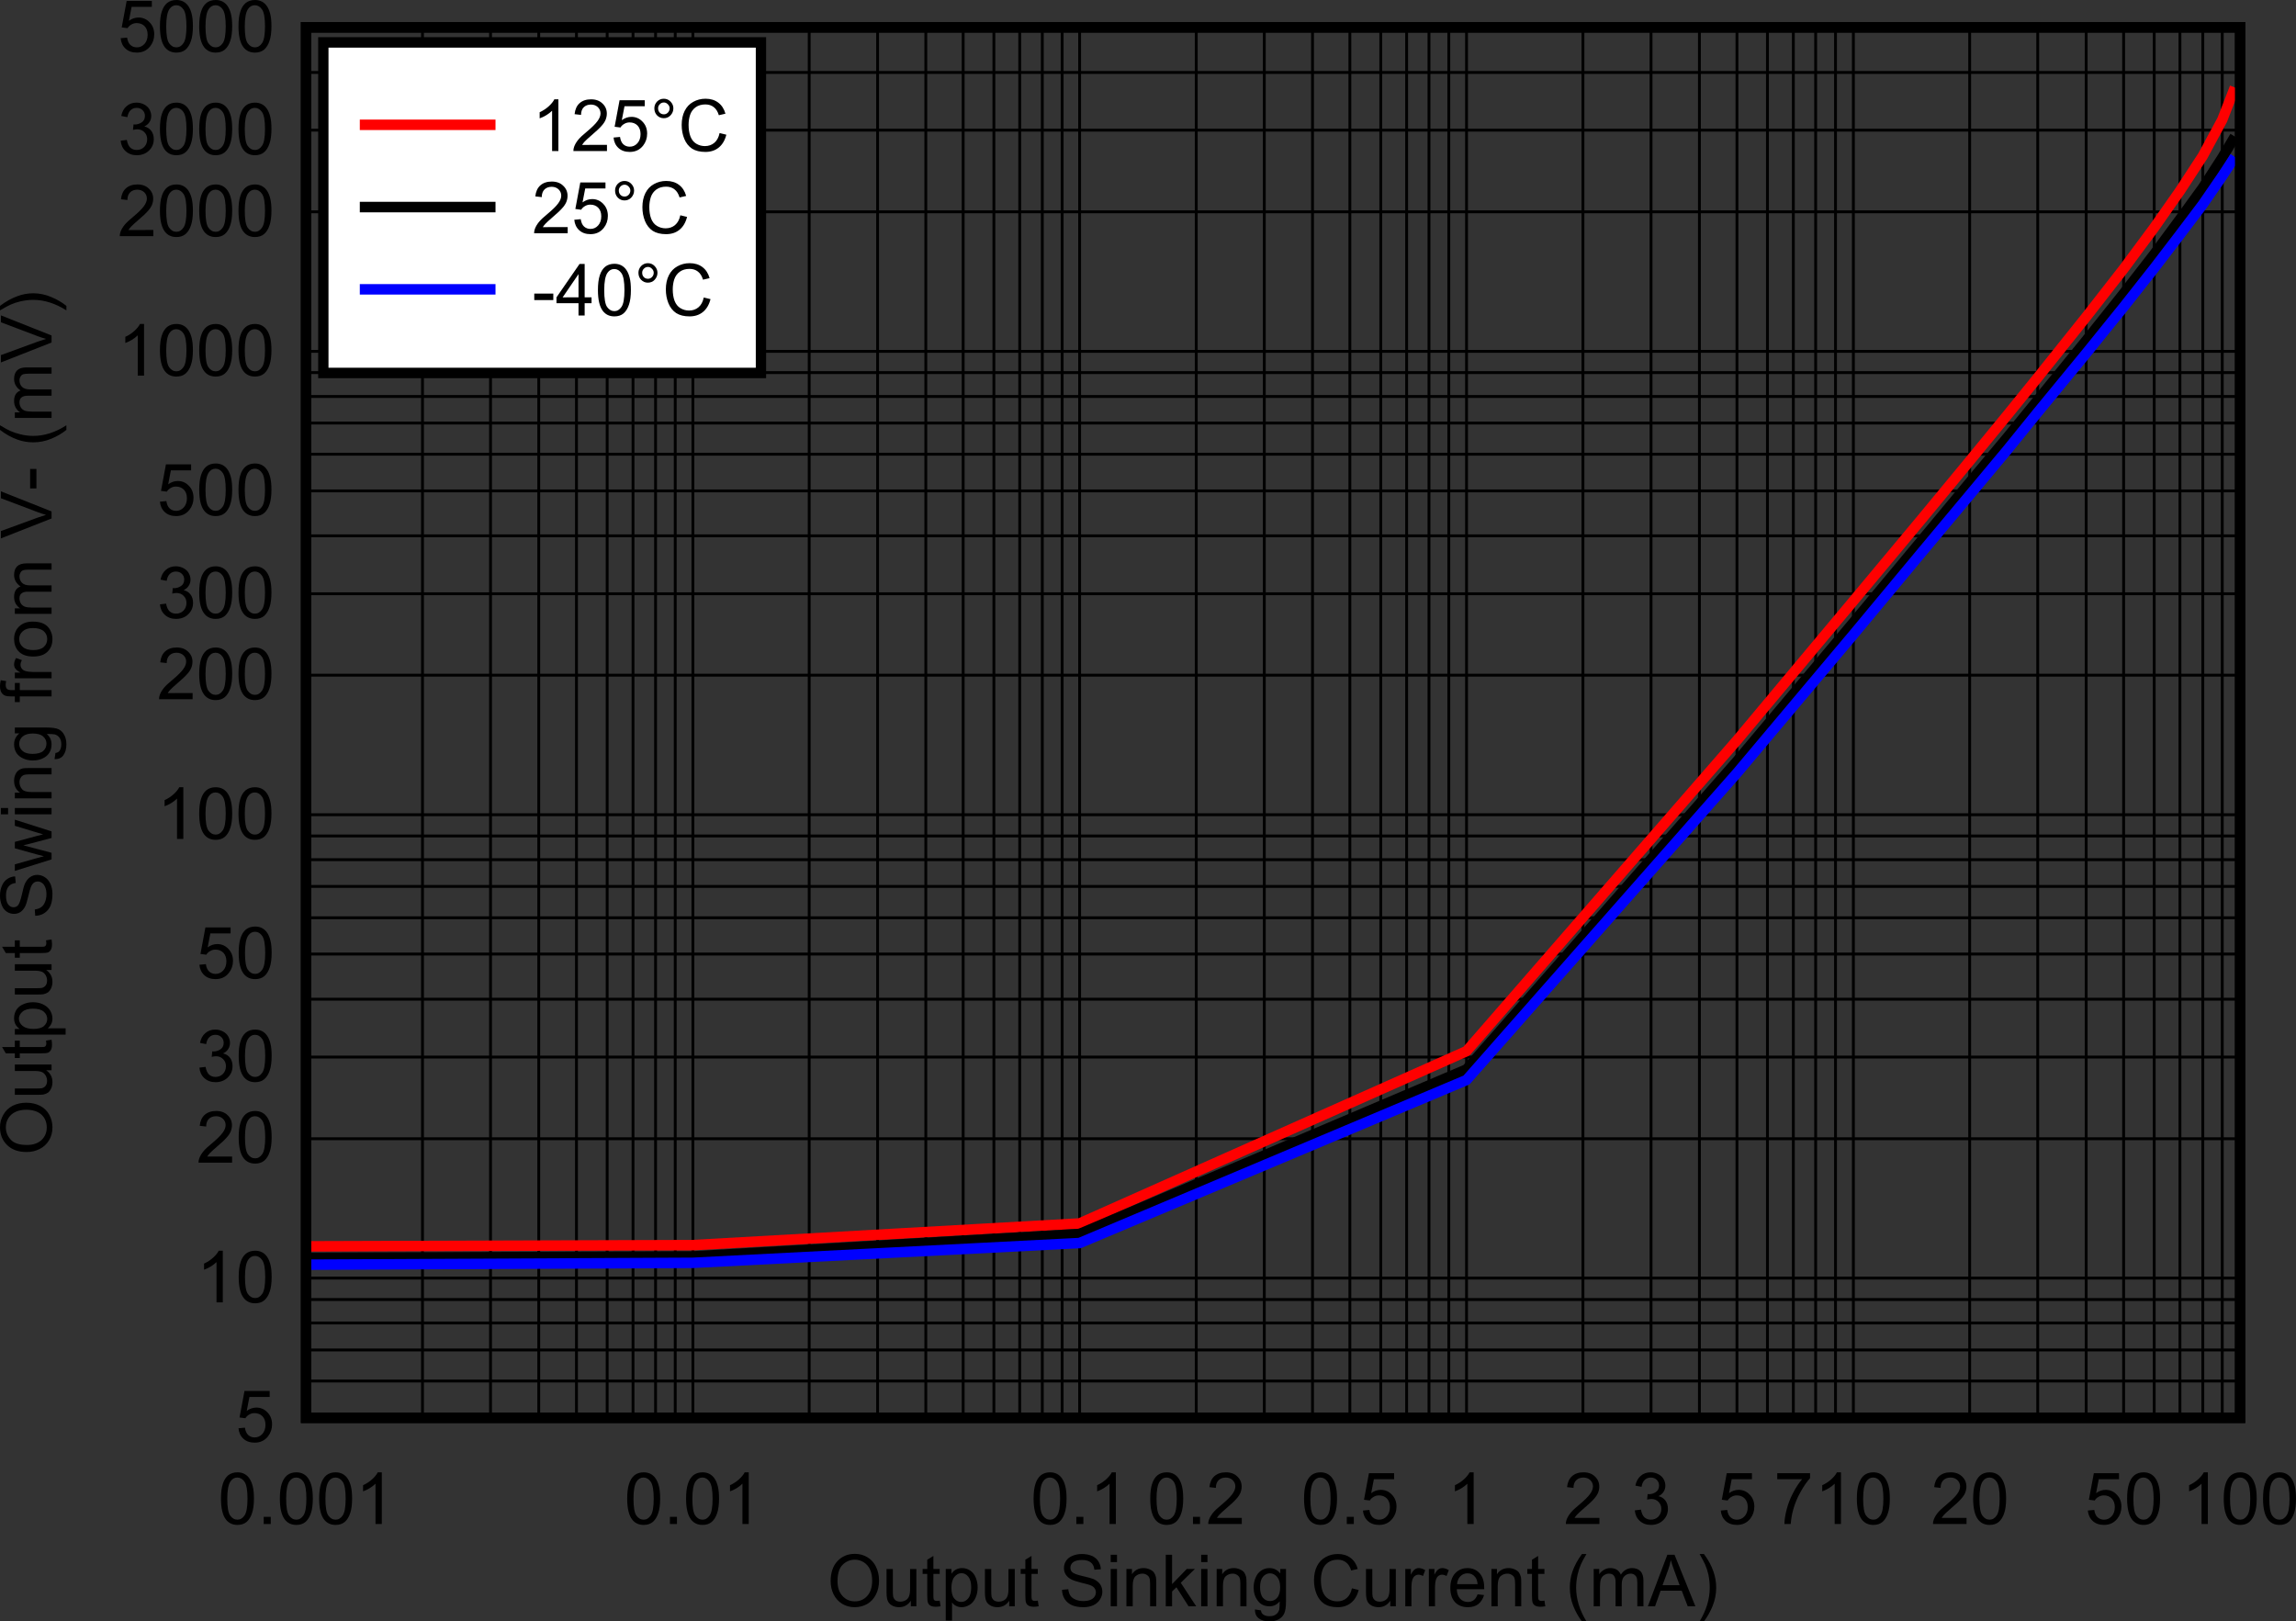 <?xml version="1.0" encoding="UTF-8" standalone="no"?>
<svg
   xmlns:dc="http://purl.org/dc/elements/1.1/"
   xmlns:cc="http://creativecommons.org/ns#"
   xmlns:rdf="http://www.w3.org/1999/02/22-rdf-syntax-ns#"
   xmlns:svg="http://www.w3.org/2000/svg"
   xmlns="http://www.w3.org/2000/svg"
   xmlns:xlink="http://www.w3.org/1999/xlink"
   xmlns:sodipodi="http://sodipodi.sourceforge.net/DTD/sodipodi-0.dtd"
   xmlns:inkscape="http://www.inkscape.org/namespaces/inkscape"
   sodipodi:docname="VOL_vs_ISNK_5.pdf"
   id="svg672"
   version="1.2"
   viewBox="0 0 239.383 169.05"
   height="169.05pt"
   width="239.383pt">
  <rect x="0" y="0" width="239.383" height="169.05" fill="#333333" stroke="none"/>
  <sodipodi:namedview
     id="namedview674"
     inkscape:window-height="480"
     inkscape:window-width="640"
     inkscape:pageshadow="2"
     inkscape:pageopacity="0"
     guidetolerance="10"
     gridtolerance="10"
     objecttolerance="10"
     borderopacity="1"
     bordercolor="#666666"
     pagecolor="#ffffff" />
  <defs
     id="defs145">
    <g
       id="g143">
      <symbol
         id="glyph0-0"
         overflow="visible">
        <path
           inkscape:connector-curvature="0"
           id="path2"
           d="m 0.922,0 v -4.688 h 3.688 V 0 Z M 1.031,-0.125 H 4.5 V -4.578 H 1.031 Z m 0,0"
           style="stroke:none" />
      </symbol>
      <symbol
         id="glyph0-1"
         overflow="visible">
        <path
           inkscape:connector-curvature="0"
           id="path5"
           d="m 0.359,-2.609 c 0,-0.895 0.234,-1.594 0.703,-2.094 0.465,-0.508 1.078,-0.766 1.828,-0.766 0.477,0 0.914,0.121 1.312,0.359 0.395,0.242 0.691,0.574 0.891,1 0.207,0.418 0.312,0.898 0.312,1.438 0,0.543 -0.113,1.027 -0.328,1.453 C 4.859,-0.789 4.551,-0.461 4.156,-0.234 3.758,-0.016 3.332,0.094 2.875,0.094 c -0.492,0 -0.934,-0.117 -1.328,-0.359 -0.387,-0.246 -0.684,-0.582 -0.891,-1 -0.199,-0.426 -0.297,-0.875 -0.297,-1.344 z m 0.719,0 c 0,0.648 0.172,1.16 0.516,1.531 0.34,0.375 0.77,0.562 1.281,0.562 0.527,0 0.961,-0.188 1.297,-0.562 C 4.512,-1.449 4.688,-1.988 4.688,-2.688 c 0,-0.434 -0.074,-0.816 -0.219,-1.141 -0.148,-0.32 -0.363,-0.57 -0.641,-0.75 -0.281,-0.184 -0.598,-0.281 -0.938,-0.281 -0.5,0 -0.93,0.18 -1.281,0.531 -0.355,0.344 -0.531,0.918 -0.531,1.719 z m 0,0"
           style="stroke:none" />
      </symbol>
      <symbol
         id="glyph0-2"
         overflow="visible">
        <path
           inkscape:connector-curvature="0"
           id="path8"
           d="M 3,0 V -0.578 C 2.695,-0.129 2.289,0.094 1.781,0.094 c -0.23,0 -0.445,-0.043 -0.641,-0.125 -0.188,-0.09 -0.336,-0.207 -0.438,-0.344 -0.094,-0.133 -0.16,-0.297 -0.188,-0.484 -0.031,-0.133 -0.047,-0.344 -0.047,-0.625 v -2.406 H 1.125 v 2.156 c 0,0.344 0.008,0.582 0.031,0.703 0.039,0.168 0.125,0.305 0.25,0.406 0.133,0.094 0.301,0.141 0.5,0.141 0.195,0 0.379,-0.047 0.547,-0.141 C 2.629,-0.727 2.75,-0.867 2.812,-1.047 2.883,-1.223 2.922,-1.477 2.922,-1.812 v -2.078 h 0.656 V 0 Z m 0,0"
           style="stroke:none" />
      </symbol>
      <symbol
         id="glyph0-3"
         overflow="visible">
        <path
           inkscape:connector-curvature="0"
           id="path11"
           d="M 1.906,-0.594 2,0 C 1.812,0.027 1.645,0.047 1.5,0.047 1.27,0.047 1.086,0.008 0.953,-0.062 0.828,-0.133 0.738,-0.234 0.688,-0.359 0.633,-0.48 0.609,-0.742 0.609,-1.141 V -3.375 H 0.125 v -0.516 h 0.484 v -0.969 L 1.25,-5.25 v 1.359 H 1.906 V -3.375 H 1.25 v 2.266 c 0,0.188 0.008,0.316 0.031,0.375 0.02,0.055 0.055,0.098 0.109,0.125 0.051,0.031 0.125,0.047 0.219,0.047 0.07,0 0.172,-0.008 0.297,-0.031 z m 0,0"
           style="stroke:none" />
      </symbol>
      <symbol
         id="glyph0-4"
         overflow="visible">
        <path
           inkscape:connector-curvature="0"
           id="path14"
           d="m 0.484,1.484 v -5.375 h 0.594 v 0.5 c 0.133,-0.195 0.289,-0.344 0.469,-0.438 0.176,-0.102 0.391,-0.156 0.641,-0.156 0.32,0 0.609,0.09 0.859,0.266 0.246,0.168 0.438,0.41 0.562,0.719 0.133,0.312 0.203,0.66 0.203,1.031 0,0.398 -0.074,0.758 -0.219,1.078 -0.137,0.312 -0.34,0.559 -0.609,0.734 -0.273,0.164 -0.555,0.25 -0.844,0.25 -0.219,0 -0.418,-0.051 -0.594,-0.141 C 1.379,-0.137 1.242,-0.258 1.141,-0.406 v 1.891 z m 0.594,-3.406 c 0,0.5 0.098,0.871 0.297,1.109 0.195,0.242 0.438,0.359 0.719,0.359 0.289,0 0.535,-0.125 0.734,-0.375 0.207,-0.246 0.312,-0.633 0.312,-1.156 0,-0.488 -0.102,-0.852 -0.297,-1.094 -0.199,-0.246 -0.441,-0.375 -0.719,-0.375 -0.281,0 -0.527,0.133 -0.734,0.391 -0.211,0.262 -0.312,0.645 -0.312,1.141 z m 0,0"
           style="stroke:none" />
      </symbol>
      <symbol
         id="glyph0-5"
         overflow="visible">
        <path
           inkscape:connector-curvature="0"
           id="path17"
           d=""
           style="stroke:none" />
      </symbol>
      <symbol
         id="glyph0-6"
         overflow="visible">
        <path
           inkscape:connector-curvature="0"
           id="path20"
           d="m 0.328,-1.719 0.656,-0.062 c 0.027,0.273 0.102,0.496 0.219,0.672 0.113,0.168 0.289,0.305 0.531,0.406 0.238,0.105 0.508,0.156 0.812,0.156 0.27,0 0.504,-0.035 0.703,-0.109 0.207,-0.082 0.359,-0.191 0.453,-0.328 0.102,-0.145 0.156,-0.301 0.156,-0.469 0,-0.164 -0.051,-0.312 -0.141,-0.438 C 3.625,-2.023 3.461,-2.133 3.234,-2.219 3.098,-2.27 2.785,-2.352 2.297,-2.469 1.816,-2.59 1.477,-2.707 1.281,-2.812 c -0.25,-0.133 -0.441,-0.301 -0.562,-0.5 -0.125,-0.195 -0.188,-0.422 -0.188,-0.672 0,-0.27 0.07,-0.52 0.219,-0.75 0.152,-0.238 0.379,-0.414 0.672,-0.531 0.289,-0.121 0.613,-0.188 0.969,-0.188 0.395,0 0.738,0.066 1.031,0.188 0.301,0.125 0.531,0.316 0.688,0.562 0.164,0.25 0.254,0.535 0.266,0.844 L 3.703,-3.812 C 3.672,-4.145 3.551,-4.395 3.344,-4.562 3.133,-4.738 2.824,-4.828 2.422,-4.828 c -0.43,0 -0.742,0.082 -0.938,0.234 -0.188,0.156 -0.281,0.348 -0.281,0.562 0,0.199 0.066,0.363 0.203,0.484 0.133,0.125 0.484,0.258 1.047,0.391 0.57,0.125 0.969,0.238 1.188,0.328 0.301,0.148 0.523,0.332 0.672,0.547 0.145,0.219 0.219,0.477 0.219,0.766 0,0.281 -0.086,0.555 -0.25,0.812 -0.156,0.25 -0.387,0.449 -0.688,0.594 C 3.289,0.023 2.949,0.094 2.578,0.094 2.098,0.094 1.695,0.023 1.375,-0.109 1.051,-0.254 0.793,-0.469 0.609,-0.75 0.43,-1.039 0.336,-1.363 0.328,-1.719 Z m 0,0"
           style="stroke:none" />
      </symbol>
      <symbol
         id="glyph0-7"
         overflow="visible">
        <path
           inkscape:connector-curvature="0"
           id="path23"
           d="M 0.484,-4.609 V -5.375 h 0.656 v 0.766 z m 0,4.609 v -3.891 h 0.656 V 0 Z m 0,0"
           style="stroke:none" />
      </symbol>
      <symbol
         id="glyph0-8"
         overflow="visible">
        <path
           inkscape:connector-curvature="0"
           id="path26"
           d="M 0.484,0 V -3.891 H 1.062 v 0.547 c 0.277,-0.426 0.688,-0.641 1.219,-0.641 0.227,0 0.441,0.051 0.641,0.141 0.195,0.086 0.344,0.195 0.438,0.328 0.09,0.137 0.16,0.301 0.203,0.484 0.02,0.125 0.031,0.34 0.031,0.641 V 0 H 2.953 v -2.359 c 0,-0.27 -0.027,-0.473 -0.078,-0.609 -0.055,-0.133 -0.148,-0.238 -0.281,-0.312 -0.125,-0.082 -0.273,-0.125 -0.438,-0.125 -0.281,0 -0.523,0.09 -0.719,0.266 C 1.238,-2.961 1.141,-2.621 1.141,-2.125 V 0 Z m 0,0"
           style="stroke:none" />
      </symbol>
      <symbol
         id="glyph0-9"
         overflow="visible">
        <path
           inkscape:connector-curvature="0"
           id="path29"
           d="m 0.484,0 v -5.375 h 0.656 v 3.062 l 1.531,-1.578 h 0.844 l -1.469,1.438 L 3.656,0 H 2.859 L 1.594,-1.984 1.141,-1.547 V 0 Z m 0,0"
           style="stroke:none" />
      </symbol>
      <symbol
         id="glyph0-10"
         overflow="visible">
        <path
           inkscape:connector-curvature="0"
           id="path32"
           d="M 0.375,0.328 1,0.422 c 0.02,0.195 0.094,0.336 0.219,0.422 0.152,0.121 0.375,0.188 0.656,0.188 0.301,0 0.531,-0.066 0.688,-0.188 0.164,-0.117 0.281,-0.285 0.344,-0.5 C 2.934,0.207 2.953,-0.078 2.953,-0.516 2.672,-0.172 2.316,0 1.891,0 1.367,0 0.961,-0.191 0.672,-0.578 c -0.293,-0.383 -0.438,-0.848 -0.438,-1.391 0,-0.363 0.066,-0.703 0.203,-1.016 0.133,-0.32 0.328,-0.566 0.578,-0.734 0.246,-0.176 0.539,-0.266 0.875,-0.266 0.457,0 0.832,0.191 1.125,0.562 v -0.469 h 0.594 V -0.531 C 3.609,0.07 3.543,0.5 3.422,0.75 3.305,1.008 3.113,1.211 2.844,1.359 2.582,1.504 2.258,1.578 1.875,1.578 1.426,1.578 1.059,1.473 0.781,1.266 0.5,1.055 0.363,0.742 0.375,0.328 Z m 0.531,-2.344 c 0,0.512 0.098,0.887 0.297,1.125 0.195,0.23 0.445,0.344 0.75,0.344 0.289,0 0.535,-0.113 0.734,-0.344 C 2.895,-1.129 3,-1.5 3,-2 3,-2.465 2.895,-2.82 2.688,-3.062 c -0.211,-0.246 -0.461,-0.375 -0.75,-0.375 -0.281,0 -0.527,0.121 -0.734,0.359 -0.199,0.242 -0.297,0.598 -0.297,1.062 z m 0,0"
           style="stroke:none" />
      </symbol>
      <symbol
         id="glyph0-11"
         overflow="visible">
        <path
           inkscape:connector-curvature="0"
           id="path35"
           d="M 4.328,-1.875 5.031,-1.703 C 4.883,-1.117 4.617,-0.668 4.234,-0.359 3.859,-0.055 3.395,0.094 2.844,0.094 2.281,0.094 1.816,-0.02 1.453,-0.25 1.098,-0.488 0.824,-0.832 0.641,-1.281 0.461,-1.727 0.375,-2.207 0.375,-2.719 c 0,-0.559 0.102,-1.051 0.312,-1.469 0.207,-0.414 0.504,-0.727 0.891,-0.938 0.383,-0.215 0.812,-0.328 1.281,-0.328 0.527,0 0.973,0.137 1.328,0.406 0.363,0.273 0.613,0.66 0.75,1.156 L 4.25,-3.734 c -0.117,-0.383 -0.293,-0.664 -0.531,-0.844 -0.23,-0.184 -0.523,-0.281 -0.875,-0.281 -0.406,0 -0.746,0.102 -1.016,0.297 -0.273,0.199 -0.465,0.465 -0.578,0.797 -0.105,0.336 -0.156,0.68 -0.156,1.031 0,0.461 0.062,0.863 0.188,1.203 0.133,0.344 0.336,0.602 0.609,0.766 0.277,0.168 0.582,0.25 0.906,0.25 0.383,0 0.711,-0.113 0.984,-0.344 C 4.051,-1.086 4.234,-1.426 4.328,-1.875 Z m 0,0"
           style="stroke:none" />
      </symbol>
      <symbol
         id="glyph0-12"
         overflow="visible">
        <path
           inkscape:connector-curvature="0"
           id="path38"
           d="M 0.484,0 V -3.891 H 1.062 v 0.594 c 0.145,-0.277 0.281,-0.461 0.406,-0.547 0.121,-0.09 0.266,-0.141 0.422,-0.141 0.215,0 0.441,0.074 0.672,0.219 L 2.328,-3.156 c -0.156,-0.09 -0.316,-0.141 -0.469,-0.141 -0.148,0 -0.277,0.051 -0.391,0.141 C 1.363,-3.07 1.285,-2.957 1.234,-2.812 1.16,-2.57 1.125,-2.309 1.125,-2.031 V 0 Z m 0,0"
           style="stroke:none" />
      </symbol>
      <symbol
         id="glyph0-13"
         overflow="visible">
        <path
           inkscape:connector-curvature="0"
           id="path41"
           d="M 3.109,-1.25 3.781,-1.172 C 3.664,-0.773 3.465,-0.461 3.188,-0.234 2.906,-0.016 2.539,0.094 2.094,0.094 1.531,0.094 1.082,-0.082 0.75,-0.438 0.426,-0.789 0.266,-1.281 0.266,-1.906 c 0,-0.652 0.164,-1.164 0.5,-1.531 0.332,-0.363 0.766,-0.547 1.297,-0.547 0.508,0 0.926,0.18 1.25,0.531 0.32,0.355 0.484,0.855 0.484,1.5 0,0.043 0,0.102 0,0.172 H 0.938 c 0.02,0.43 0.133,0.758 0.344,0.984 0.215,0.23 0.488,0.344 0.812,0.344 0.238,0 0.441,-0.062 0.609,-0.188 C 2.867,-0.762 3.004,-0.969 3.109,-1.25 Z M 0.969,-2.312 H 3.109 C 3.078,-2.645 2.992,-2.891 2.859,-3.047 2.66,-3.305 2.395,-3.438 2.062,-3.438 c -0.305,0 -0.555,0.105 -0.75,0.312 -0.199,0.199 -0.316,0.473 -0.344,0.812 z m 0,0"
           style="stroke:none" />
      </symbol>
      <symbol
         id="glyph0-14"
         overflow="visible">
        <path
           inkscape:connector-curvature="0"
           id="path44"
           d="M 1.719,1.578 C 1.363,1.117 1.059,0.582 0.812,-0.031 0.57,-0.645 0.453,-1.281 0.453,-1.938 c 0,-0.582 0.086,-1.141 0.266,-1.672 0.215,-0.621 0.551,-1.238 1,-1.844 H 2.188 c -0.293,0.5 -0.488,0.863 -0.578,1.078 -0.148,0.336 -0.262,0.691 -0.344,1.062 -0.105,0.449 -0.156,0.91 -0.156,1.375 0,1.18 0.359,2.348 1.078,3.516 z m 0,0"
           style="stroke:none" />
      </symbol>
      <symbol
         id="glyph0-15"
         overflow="visible">
        <path
           inkscape:connector-curvature="0"
           id="path47"
           d="M 0.484,0 V -3.891 H 1.062 v 0.547 c 0.121,-0.184 0.285,-0.336 0.484,-0.453 0.195,-0.121 0.422,-0.188 0.672,-0.188 0.289,0 0.523,0.066 0.703,0.188 0.176,0.117 0.305,0.285 0.391,0.5 0.301,-0.457 0.691,-0.688 1.172,-0.688 0.383,0 0.676,0.113 0.875,0.328 0.207,0.211 0.312,0.539 0.312,0.984 V 0 H 5.031 v -2.453 c 0,-0.258 -0.027,-0.445 -0.078,-0.562 C 4.91,-3.129 4.832,-3.223 4.719,-3.297 4.613,-3.367 4.488,-3.406 4.344,-3.406 4.07,-3.406 3.848,-3.309 3.672,-3.125 3.492,-2.945 3.406,-2.66 3.406,-2.266 V 0 H 2.766 v -2.531 c 0,-0.289 -0.059,-0.508 -0.172,-0.656 -0.105,-0.145 -0.277,-0.219 -0.516,-0.219 -0.18,0 -0.348,0.055 -0.5,0.156 -0.156,0.094 -0.273,0.238 -0.344,0.422 -0.062,0.188 -0.094,0.461 -0.094,0.812 V 0 Z m 0,0"
           style="stroke:none" />
      </symbol>
      <symbol
         id="glyph0-16"
         overflow="visible">
        <path
           inkscape:connector-curvature="0"
           id="path50"
           d="m -0.016,0 2.031,-5.375 h 0.75 L 4.938,0 H 4.141 l -0.625,-1.625 H 1.312 L 0.734,0 Z m 1.531,-2.203 h 1.781 L 2.75,-3.688 C 2.582,-4.145 2.457,-4.52 2.375,-4.812 2.312,-4.457 2.215,-4.113 2.094,-3.781 Z m 0,0"
           style="stroke:none" />
      </symbol>
      <symbol
         id="glyph0-17"
         overflow="visible">
        <path
           inkscape:connector-curvature="0"
           id="path53"
           d="M 0.906,1.578 H 0.453 c 0.707,-1.168 1.062,-2.336 1.062,-3.516 0,-0.457 -0.051,-0.914 -0.141,-1.375 C 1.289,-3.676 1.176,-4.023 1.031,-4.359 0.938,-4.574 0.742,-4.941 0.453,-5.453 H 0.906 c 0.457,0.605 0.789,1.223 1,1.844 0.184,0.531 0.281,1.09 0.281,1.672 0,0.656 -0.129,1.293 -0.375,1.906 -0.25,0.613 -0.555,1.148 -0.906,1.609 z m 0,0"
           style="stroke:none" />
      </symbol>
      <symbol
         id="glyph0-18"
         overflow="visible">
        <path
           inkscape:connector-curvature="0"
           id="path56"
           d="m 0.312,-2.641 c 0,-0.633 0.062,-1.145 0.188,-1.531 0.121,-0.395 0.312,-0.695 0.562,-0.906 0.258,-0.207 0.582,-0.312 0.969,-0.312 0.277,0 0.523,0.059 0.734,0.172 0.215,0.117 0.395,0.285 0.531,0.5 0.145,0.219 0.254,0.488 0.328,0.797 0.082,0.312 0.125,0.742 0.125,1.281 0,0.625 -0.07,1.133 -0.203,1.516 -0.125,0.387 -0.316,0.691 -0.562,0.906 -0.25,0.211 -0.57,0.312 -0.953,0.312 -0.512,0 -0.914,-0.188 -1.203,-0.562 C 0.484,-0.914 0.312,-1.641 0.312,-2.641 Z m 0.656,0 c 0,0.875 0.098,1.461 0.297,1.75 0.207,0.293 0.461,0.438 0.766,0.438 0.289,0 0.535,-0.145 0.734,-0.438 0.207,-0.289 0.312,-0.875 0.312,-1.75 0,-0.883 -0.105,-1.473 -0.312,-1.766 -0.199,-0.289 -0.449,-0.438 -0.75,-0.438 -0.293,0 -0.527,0.133 -0.703,0.391 -0.23,0.324 -0.344,0.93 -0.344,1.812 z m 0,0"
           style="stroke:none" />
      </symbol>
      <symbol
         id="glyph0-19"
         overflow="visible">
        <path
           inkscape:connector-curvature="0"
           id="path59"
           d="M 0.672,0 V -0.75 H 1.406 V 0 Z m 0,0"
           style="stroke:none" />
      </symbol>
      <symbol
         id="glyph0-20"
         overflow="visible">
        <path
           inkscape:connector-curvature="0"
           id="path62"
           d="M 2.75,0 H 2.094 v -4.203 c -0.156,0.156 -0.363,0.316 -0.609,0.469 -0.25,0.148 -0.48,0.258 -0.688,0.328 v -0.641 c 0.363,-0.164 0.68,-0.375 0.953,-0.625 0.27,-0.246 0.461,-0.488 0.578,-0.719 H 2.75 Z m 0,0"
           style="stroke:none" />
      </symbol>
      <symbol
         id="glyph0-21"
         overflow="visible">
        <path
           inkscape:connector-curvature="0"
           id="path65"
           d="M 3.719,-0.641 V 0 h -3.5 c 0,-0.152 0.023,-0.305 0.078,-0.453 0.09,-0.246 0.234,-0.488 0.422,-0.719 0.195,-0.238 0.484,-0.508 0.859,-0.812 0.57,-0.477 0.957,-0.859 1.156,-1.141 0.207,-0.277 0.312,-0.547 0.312,-0.797 0,-0.258 -0.098,-0.477 -0.281,-0.656 -0.188,-0.176 -0.43,-0.266 -0.719,-0.266 -0.312,0 -0.566,0.098 -0.75,0.281 -0.188,0.188 -0.281,0.457 -0.281,0.797 L 0.344,-3.844 c 0.051,-0.496 0.223,-0.879 0.516,-1.141 0.301,-0.27 0.703,-0.406 1.203,-0.406 0.496,0 0.895,0.148 1.188,0.438 0.301,0.281 0.453,0.633 0.453,1.047 0,0.219 -0.043,0.434 -0.125,0.641 -0.086,0.211 -0.23,0.43 -0.438,0.656 -0.199,0.23 -0.535,0.543 -1,0.938 -0.387,0.336 -0.637,0.566 -0.75,0.688 -0.105,0.117 -0.195,0.23 -0.266,0.344 z m 0,0"
           style="stroke:none" />
      </symbol>
      <symbol
         id="glyph0-22"
         overflow="visible">
        <path
           inkscape:connector-curvature="0"
           id="path68"
           d="m 0.312,-1.406 0.672,-0.062 c 0.051,0.344 0.164,0.602 0.344,0.766 0.184,0.168 0.41,0.25 0.672,0.25 0.309,0 0.578,-0.117 0.797,-0.359 C 3.012,-1.051 3.125,-1.367 3.125,-1.766 3.125,-2.137 3.02,-2.438 2.812,-2.656 2.602,-2.871 2.324,-2.984 1.984,-2.984 c -0.211,0 -0.398,0.055 -0.562,0.156 -0.168,0.094 -0.301,0.223 -0.391,0.375 L 0.422,-2.531 0.938,-5.297 h 2.625 v 0.625 H 1.453 l -0.281,1.453 c 0.309,-0.227 0.645,-0.344 1,-0.344 0.457,0 0.844,0.168 1.156,0.5 0.32,0.324 0.484,0.742 0.484,1.25 0,0.48 -0.145,0.898 -0.422,1.25 C 3.047,-0.125 2.582,0.094 2,0.094 1.52,0.094 1.129,-0.039 0.828,-0.312 0.523,-0.59 0.352,-0.957 0.312,-1.406 Z m 0,0"
           style="stroke:none" />
      </symbol>
      <symbol
         id="glyph0-23"
         overflow="visible">
        <path
           inkscape:connector-curvature="0"
           id="path71"
           d="M 0.312,-1.422 0.953,-1.5 c 0.07,0.375 0.195,0.648 0.375,0.812 0.184,0.156 0.406,0.234 0.656,0.234 0.309,0 0.57,-0.102 0.781,-0.312 0.207,-0.215 0.312,-0.488 0.312,-0.812 0,-0.301 -0.102,-0.547 -0.297,-0.734 -0.188,-0.195 -0.434,-0.297 -0.734,-0.297 -0.125,0 -0.277,0.023 -0.453,0.062 L 1.656,-3.125 c 0.039,0.012 0.078,0.016 0.109,0.016 0.27,0 0.516,-0.07 0.734,-0.219 0.227,-0.145 0.344,-0.375 0.344,-0.688 0,-0.238 -0.086,-0.438 -0.25,-0.594 C 2.438,-4.762 2.23,-4.844 1.984,-4.844 c -0.262,0 -0.477,0.086 -0.641,0.25 C 1.176,-4.438 1.066,-4.195 1.016,-3.875 L 0.375,-4 c 0.082,-0.434 0.266,-0.773 0.547,-1.016 0.277,-0.246 0.629,-0.375 1.047,-0.375 0.277,0 0.539,0.066 0.781,0.188 0.246,0.125 0.438,0.301 0.562,0.516 C 3.434,-4.469 3.5,-4.238 3.5,-4 c 0,0.242 -0.066,0.457 -0.188,0.641 -0.117,0.188 -0.293,0.34 -0.531,0.453 0.309,0.074 0.551,0.227 0.719,0.453 0.176,0.23 0.266,0.523 0.266,0.875 0,0.469 -0.168,0.867 -0.5,1.188 -0.336,0.324 -0.762,0.484 -1.281,0.484 -0.461,0 -0.848,-0.141 -1.156,-0.422 C 0.523,-0.605 0.352,-0.973 0.312,-1.422 Z m 0,0"
           style="stroke:none" />
      </symbol>
      <symbol
         id="glyph0-24"
         overflow="visible">
        <path
           inkscape:connector-curvature="0"
           id="path74"
           d="m 0.344,-4.672 v -0.625 h 3.422 v 0.516 c -0.336,0.367 -0.668,0.852 -1,1.453 C 2.43,-2.734 2.176,-2.113 2,-1.469 1.875,-1.02 1.789,-0.527 1.75,0 H 1.094 c 0,-0.426 0.078,-0.938 0.234,-1.531 C 1.48,-2.121 1.707,-2.695 2,-3.25 2.289,-3.809 2.602,-4.285 2.938,-4.672 Z m 0,0"
           style="stroke:none" />
      </symbol>
      <symbol
         id="glyph0-25"
         overflow="visible">
        <path
           inkscape:connector-curvature="0"
           id="path77"
           d="m 0.469,-4.453 c 0,-0.27 0.094,-0.504 0.281,-0.703 0.195,-0.195 0.43,-0.297 0.703,-0.297 0.277,0 0.516,0.102 0.703,0.297 0.195,0.199 0.297,0.434 0.297,0.703 0,0.281 -0.102,0.527 -0.297,0.734 -0.188,0.199 -0.426,0.297 -0.703,0.297 C 1.18,-3.422 0.945,-3.52 0.75,-3.719 0.562,-3.914 0.469,-4.16 0.469,-4.453 Z m 0.391,0 c 0,0.18 0.055,0.332 0.172,0.453 0.113,0.117 0.258,0.172 0.438,0.172 C 1.621,-3.828 1.758,-3.883 1.875,-4 1.996,-4.121 2.062,-4.273 2.062,-4.453 2.062,-4.617 1.996,-4.758 1.875,-4.875 1.758,-4.996 1.621,-5.062 1.469,-5.062 c -0.18,0 -0.324,0.066 -0.438,0.188 -0.117,0.117 -0.172,0.258 -0.172,0.422 z m 0,0"
           style="stroke:none" />
      </symbol>
      <symbol
         id="glyph0-26"
         overflow="visible">
        <path
           inkscape:connector-curvature="0"
           id="path80"
           d="M 0.234,-1.609 V -2.281 H 2.219 v 0.672 z m 0,0"
           style="stroke:none" />
      </symbol>
      <symbol
         id="glyph0-27"
         overflow="visible">
        <path
           inkscape:connector-curvature="0"
           id="path83"
           d="M 2.391,0 V -1.281 H 0.094 V -1.891 L 2.5,-5.375 h 0.531 v 3.484 H 3.75 V -1.281 H 3.031 V 0 Z m 0,-1.891 V -4.312 l -1.656,2.422 z m 0,0"
           style="stroke:none" />
      </symbol>
      <symbol
         id="glyph1-0"
         overflow="visible">
        <path
           inkscape:connector-curvature="0"
           id="path86"
           d="m 0,-0.938 h -4.609 v -3.75 H 0 Z m -0.109,-0.125 V -4.578 H -4.5 V -1.062 Z m 0,0"
           style="stroke:none" />
      </symbol>
      <symbol
         id="glyph1-1"
         overflow="visible">
        <path
           inkscape:connector-curvature="0"
           id="path89"
           d="m -2.578,-0.359 c -0.871,0 -1.555,-0.238 -2.047,-0.719 -0.496,-0.477 -0.75,-1.098 -0.75,-1.859 0,-0.488 0.121,-0.93 0.359,-1.328 0.23,-0.402 0.555,-0.711 0.969,-0.922 C -3.629,-5.395 -3.152,-5.5 -2.625,-5.5 c 0.531,0 1.012,0.113 1.438,0.328 0.418,0.219 0.738,0.535 0.953,0.938 0.219,0.406 0.328,0.84 0.328,1.297 0,0.512 -0.117,0.965 -0.359,1.359 -0.238,0.398 -0.566,0.699 -0.984,0.906 -0.414,0.211 -0.859,0.312 -1.328,0.312 z M -2.562,-1.094 c 0.637,0 1.145,-0.172 1.516,-0.516 C -0.68,-1.961 -0.5,-2.398 -0.5,-2.922 -0.5,-3.461 -0.68,-3.906 -1.047,-4.25 c -0.371,-0.34 -0.906,-0.516 -1.594,-0.516 -0.426,0 -0.797,0.074 -1.109,0.219 -0.32,0.148 -0.57,0.367 -0.75,0.656 -0.176,0.281 -0.266,0.602 -0.266,0.953 0,0.5 0.176,0.934 0.516,1.297 0.336,0.367 0.898,0.547 1.688,0.547 z m 0,0"
           style="stroke:none" />
      </symbol>
      <symbol
         id="glyph1-2"
         overflow="visible">
        <path
           inkscape:connector-curvature="0"
           id="path92"
           d="m 0,-3.047 h -0.562 c 0.438,0.305 0.656,0.715 0.656,1.234 0,0.23 -0.043,0.445 -0.125,0.641 -0.09,0.199 -0.203,0.352 -0.328,0.453 -0.133,0.094 -0.297,0.164 -0.484,0.203 -0.133,0.023 -0.336,0.031 -0.609,0.031 h -2.375 v -0.656 h 2.125 c 0.336,0 0.566,-0.008 0.688,-0.031 0.168,-0.039 0.305,-0.129 0.406,-0.266 0.094,-0.133 0.141,-0.301 0.141,-0.5 0,-0.195 -0.047,-0.379 -0.141,-0.547 -0.102,-0.176 -0.238,-0.301 -0.406,-0.375 C -1.191,-2.93 -1.445,-2.969 -1.781,-2.969 H -3.828 V -3.641 H 0 Z m 0,0"
           style="stroke:none" />
      </symbol>
      <symbol
         id="glyph1-3"
         overflow="visible">
        <path
           inkscape:connector-curvature="0"
           id="path95"
           d="M -0.578,-1.938 0,-2.031 c 0.027,0.188 0.047,0.355 0.047,0.5 0,0.242 -0.039,0.43 -0.109,0.562 -0.07,0.125 -0.164,0.223 -0.281,0.281 -0.121,0.055 -0.383,0.078 -0.781,0.078 H -3.312 V -0.125 h -0.516 v -0.484 h -0.938 l -0.391,-0.656 h 1.328 V -1.938 H -3.312 v 0.672 h 2.234 c 0.18,0 0.301,-0.008 0.359,-0.031 0.055,-0.027 0.098,-0.07 0.125,-0.125 0.031,-0.051 0.047,-0.125 0.047,-0.219 0,-0.07 -0.008,-0.172 -0.031,-0.297 z m 0,0"
           style="stroke:none" />
      </symbol>
      <symbol
         id="glyph1-4"
         overflow="visible">
        <path
           inkscape:connector-curvature="0"
           id="path98"
           d="m 1.469,-0.5 h -5.297 v -0.594 h 0.5 c -0.195,-0.145 -0.344,-0.305 -0.438,-0.484 -0.09,-0.176 -0.141,-0.391 -0.141,-0.641 0,-0.332 0.086,-0.625 0.25,-0.875 0.168,-0.258 0.41,-0.453 0.719,-0.578 0.305,-0.133 0.637,-0.203 1,-0.203 0.387,0 0.738,0.074 1.047,0.219 0.312,0.148 0.559,0.355 0.734,0.625 0.164,0.273 0.25,0.559 0.25,0.859 0,0.219 -0.051,0.418 -0.141,0.594 -0.09,0.168 -0.207,0.309 -0.344,0.422 H 1.469 Z m -3.359,-0.594 c 0.492,0 0.855,-0.098 1.094,-0.297 0.23,-0.207 0.344,-0.453 0.344,-0.734 0,-0.301 -0.117,-0.555 -0.359,-0.766 -0.238,-0.207 -0.613,-0.312 -1.125,-0.312 -0.488,0 -0.852,0.105 -1.094,0.312 -0.246,0.211 -0.375,0.457 -0.375,0.734 0,0.281 0.133,0.535 0.391,0.75 0.262,0.211 0.637,0.312 1.125,0.312 z m 0,0"
           style="stroke:none" />
      </symbol>
      <symbol
         id="glyph1-5"
         overflow="visible">
        <path
           inkscape:connector-curvature="0"
           id="path101"
           d=""
           style="stroke:none" />
      </symbol>
      <symbol
         id="glyph1-6"
         overflow="visible">
        <path
           inkscape:connector-curvature="0"
           id="path104"
           d="M -1.703,-0.344 -1.75,-1 c 0.262,-0.039 0.48,-0.117 0.656,-0.234 0.168,-0.113 0.305,-0.289 0.406,-0.531 0.105,-0.246 0.156,-0.523 0.156,-0.828 0,-0.27 -0.039,-0.508 -0.125,-0.719 -0.082,-0.207 -0.191,-0.359 -0.328,-0.453 -0.133,-0.102 -0.285,-0.156 -0.453,-0.156 -0.164,0 -0.305,0.051 -0.422,0.141 -0.121,0.094 -0.227,0.258 -0.312,0.484 -0.059,0.148 -0.148,0.473 -0.266,0.969 -0.113,0.492 -0.223,0.836 -0.328,1.031 -0.133,0.25 -0.297,0.441 -0.484,0.562 -0.195,0.125 -0.422,0.188 -0.672,0.188 -0.258,0 -0.504,-0.07 -0.734,-0.219 -0.238,-0.152 -0.414,-0.379 -0.531,-0.672 -0.121,-0.301 -0.188,-0.633 -0.188,-1 0,-0.395 0.07,-0.742 0.203,-1.047 0.125,-0.301 0.316,-0.535 0.562,-0.703 0.242,-0.164 0.512,-0.254 0.812,-0.266 l 0.062,0.688 c -0.332,0.031 -0.582,0.16 -0.75,0.375 C -4.66,-3.18 -4.75,-2.871 -4.75,-2.469 c 0,0.438 0.082,0.758 0.234,0.953 0.156,0.188 0.34,0.281 0.547,0.281 0.199,0 0.355,-0.066 0.469,-0.203 0.125,-0.133 0.258,-0.488 0.391,-1.062 0.125,-0.582 0.238,-0.977 0.328,-1.188 0.148,-0.309 0.332,-0.539 0.547,-0.688 0.211,-0.152 0.461,-0.234 0.75,-0.234 0.281,0 0.551,0.086 0.797,0.25 0.242,0.156 0.434,0.395 0.578,0.703 0.133,0.305 0.203,0.648 0.203,1.031 0,0.492 -0.07,0.902 -0.203,1.234 C -0.254,-1.066 -0.469,-0.809 -0.75,-0.625 c -0.277,0.18 -0.598,0.273 -0.953,0.281 z m 0,0"
           style="stroke:none" />
      </symbol>
      <symbol
         id="glyph1-7"
         overflow="visible">
        <path
           inkscape:connector-curvature="0"
           id="path107"
           d="m 0,-1.219 -3.828,1.203 v -0.688 l 2.219,-0.625 0.812,-0.219 C -0.836,-1.555 -1.098,-1.625 -1.578,-1.75 l -2.25,-0.625 v -0.672 l 2.219,-0.594 0.734,-0.188 -0.734,-0.219 -2.219,-0.672 V -5.359 L 0,-4.141 v 0.688 L -2.297,-2.844 -2.938,-2.688 0,-1.906 Z m 0,0"
           style="stroke:none" />
      </symbol>
      <symbol
         id="glyph1-8"
         overflow="visible">
        <path
           inkscape:connector-curvature="0"
           id="path110"
           d="m -4.531,-0.5 h -0.75 v -0.656 h 0.75 z M 0,-0.5 H -3.828 V -1.156 H 0 Z m 0,0"
           style="stroke:none" />
      </symbol>
      <symbol
         id="glyph1-9"
         overflow="visible">
        <path
           inkscape:connector-curvature="0"
           id="path113"
           d="m 0,-0.5 h -3.828 v -0.594 h 0.547 c -0.414,-0.277 -0.625,-0.691 -0.625,-1.234 0,-0.227 0.043,-0.441 0.125,-0.641 0.086,-0.195 0.195,-0.344 0.328,-0.438 0.125,-0.102 0.285,-0.176 0.469,-0.219 0.125,-0.02 0.34,-0.031 0.641,-0.031 H 0 V -3 h -2.328 c -0.258,0 -0.453,0.027 -0.578,0.078 -0.133,0.055 -0.238,0.148 -0.312,0.281 -0.082,0.125 -0.125,0.277 -0.125,0.453 0,0.281 0.09,0.527 0.266,0.734 0.168,0.199 0.496,0.297 0.984,0.297 H 0 Z m 0,0"
           style="stroke:none" />
      </symbol>
      <symbol
         id="glyph1-10"
         overflow="visible">
        <path
           inkscape:connector-curvature="0"
           id="path116"
           d="m 0.312,-0.375 0.094,-0.641 c 0.195,-0.027 0.336,-0.102 0.422,-0.219 0.121,-0.164 0.188,-0.391 0.188,-0.672 0,-0.301 -0.066,-0.535 -0.188,-0.703 -0.117,-0.164 -0.285,-0.281 -0.5,-0.344 C 0.203,-2.98 -0.07,-3 -0.5,-3 c 0.336,0.293 0.5,0.652 0.5,1.078 0,0.531 -0.188,0.949 -0.562,1.25 -0.383,0.293 -0.844,0.438 -1.375,0.438 -0.363,0 -0.695,-0.066 -1,-0.203 -0.309,-0.133 -0.551,-0.328 -0.719,-0.578 -0.164,-0.258 -0.25,-0.562 -0.25,-0.906 0,-0.457 0.184,-0.836 0.547,-1.141 h -0.469 v -0.609 h 3.312 c 0.59,0 1.016,0.066 1.266,0.188 0.246,0.125 0.441,0.324 0.578,0.594 0.145,0.262 0.219,0.59 0.219,0.984 0,0.461 -0.105,0.836 -0.312,1.125 C 1.035,-0.5 0.727,-0.363 0.312,-0.375 Z m -2.297,-0.547 c 0.5,0 0.871,-0.098 1.109,-0.297 0.23,-0.207 0.344,-0.461 0.344,-0.766 0,-0.301 -0.113,-0.551 -0.344,-0.75 -0.227,-0.207 -0.586,-0.312 -1.078,-0.312 -0.465,0 -0.82,0.105 -1.062,0.312 -0.238,0.211 -0.359,0.465 -0.359,0.766 0,0.293 0.121,0.543 0.359,0.75 0.23,0.199 0.574,0.297 1.031,0.297 z m 0,0"
           style="stroke:none" />
      </symbol>
      <symbol
         id="glyph1-11"
         overflow="visible">
        <path
           inkscape:connector-curvature="0"
           id="path119"
           d="m 0,-0.656 h -3.312 v 0.594 h -0.516 v -0.594 h -0.406 c -0.246,0 -0.438,-0.02 -0.562,-0.062 -0.176,-0.059 -0.316,-0.172 -0.422,-0.328 -0.102,-0.164 -0.156,-0.395 -0.156,-0.688 0,-0.176 0.027,-0.379 0.078,-0.609 l 0.562,0.094 c -0.027,0.137 -0.047,0.27 -0.047,0.391 0,0.199 0.051,0.34 0.141,0.422 0.086,0.086 0.242,0.125 0.469,0.125 h 0.344 v -0.75 H -3.312 v 0.75 H 0 Z m 0,0"
           style="stroke:none" />
      </symbol>
      <symbol
         id="glyph1-12"
         overflow="visible">
        <path
           inkscape:connector-curvature="0"
           id="path122"
           d="m 0,-0.484 h -3.828 v -0.594 H -3.25 C -3.52,-1.23 -3.695,-1.375 -3.781,-1.5 c -0.082,-0.121 -0.125,-0.266 -0.125,-0.422 0,-0.215 0.07,-0.441 0.203,-0.672 L -3.094,-2.375 c -0.09,0.168 -0.141,0.332 -0.141,0.484 0,0.148 0.043,0.277 0.125,0.391 0.086,0.117 0.199,0.199 0.344,0.25 0.242,0.074 0.496,0.109 0.766,0.109 h 2 z m 0,0"
           style="stroke:none" />
      </symbol>
      <symbol
         id="glyph1-13"
         overflow="visible">
        <path
           inkscape:connector-curvature="0"
           id="path125"
           d="m -1.906,-0.25 c -0.707,0 -1.234,-0.195 -1.578,-0.594 -0.277,-0.332 -0.422,-0.742 -0.422,-1.234 0,-0.527 0.176,-0.961 0.516,-1.297 0.344,-0.34 0.82,-0.516 1.422,-0.516 0.492,0 0.883,0.082 1.172,0.234 0.281,0.148 0.504,0.367 0.656,0.656 0.152,0.281 0.234,0.59 0.234,0.922 0,0.555 -0.172,0.996 -0.516,1.328 -0.34,0.336 -0.836,0.5 -1.484,0.5 z m 0,-0.672 c 0.492,0 0.855,-0.109 1.094,-0.328 0.242,-0.215 0.359,-0.492 0.359,-0.828 0,-0.32 -0.117,-0.594 -0.359,-0.812 -0.246,-0.215 -0.625,-0.328 -1.125,-0.328 -0.465,0 -0.82,0.113 -1.062,0.328 -0.246,0.219 -0.375,0.492 -0.375,0.812 0,0.336 0.129,0.613 0.375,0.828 0.242,0.219 0.605,0.328 1.094,0.328 z m 0,0"
           style="stroke:none" />
      </symbol>
      <symbol
         id="glyph1-14"
         overflow="visible">
        <path
           inkscape:connector-curvature="0"
           id="path128"
           d="M 0,-0.5 H -3.828 V -1.078 H -3.281 C -3.465,-1.199 -3.617,-1.363 -3.734,-1.562 -3.848,-1.77 -3.906,-2.004 -3.906,-2.266 c 0,-0.289 0.059,-0.523 0.172,-0.703 0.117,-0.184 0.285,-0.316 0.5,-0.391 -0.445,-0.309 -0.672,-0.711 -0.672,-1.203 0,-0.383 0.105,-0.68 0.312,-0.891 0.211,-0.207 0.535,-0.312 0.969,-0.312 H 0 v 0.656 h -2.406 c -0.258,0 -0.445,0.023 -0.562,0.062 -0.113,0.043 -0.203,0.121 -0.266,0.234 -0.07,0.117 -0.109,0.246 -0.109,0.391 0,0.281 0.09,0.512 0.266,0.688 0.18,0.18 0.465,0.266 0.859,0.266 H 0 v 0.656 h -2.484 c -0.289,0 -0.504,0.059 -0.641,0.172 -0.145,0.105 -0.219,0.285 -0.219,0.531 0,0.18 0.051,0.352 0.141,0.516 0.094,0.156 0.238,0.273 0.422,0.344 0.188,0.062 0.457,0.094 0.797,0.094 H 0 Z m 0,0"
           style="stroke:none" />
      </symbol>
      <symbol
         id="glyph1-15"
         overflow="visible">
        <path
           inkscape:connector-curvature="0"
           id="path131"
           d="m 0,-2.109 -5.281,2.078 v -0.766 l 3.844,-1.406 c 0.305,-0.102 0.59,-0.195 0.859,-0.281 C -0.867,-2.566 -1.156,-2.66 -1.438,-2.766 L -5.281,-4.219 V -4.938 L 0,-2.844 Z m 0,0"
           style="stroke:none" />
      </symbol>
      <symbol
         id="glyph1-16"
         overflow="visible">
        <path
           inkscape:connector-curvature="0"
           id="path134"
           d="m -1.578,-0.234 h -0.656 v -2.031 h 0.656 z m 0,0"
           style="stroke:none" />
      </symbol>
      <symbol
         id="glyph1-17"
         overflow="visible">
        <path
           inkscape:connector-curvature="0"
           id="path137"
           d="m 1.547,-1.75 c -0.449,0.367 -0.977,0.676 -1.578,0.922 -0.602,0.25 -1.227,0.375 -1.875,0.375 -0.57,0 -1.117,-0.094 -1.641,-0.281 C -4.16,-0.949 -4.77,-1.289 -5.375,-1.75 v -0.484 c 0.5,0.305 0.863,0.504 1.078,0.594 0.336,0.148 0.68,0.262 1.031,0.344 0.449,0.117 0.902,0.172 1.359,0.172 1.156,0 2.305,-0.367 3.453,-1.109 z m 0,0"
           style="stroke:none" />
      </symbol>
      <symbol
         id="glyph1-18"
         overflow="visible">
        <path
           inkscape:connector-curvature="0"
           id="path140"
           d="m 1.547,-0.922 v 0.469 C 0.398,-1.18 -0.75,-1.547 -1.906,-1.547 c -0.445,0 -0.895,0.055 -1.344,0.156 -0.363,0.086 -0.707,0.199 -1.031,0.344 -0.215,0.094 -0.582,0.293 -1.094,0.594 v -0.469 c 0.605,-0.457 1.215,-0.797 1.828,-1.016 0.523,-0.195 1.07,-0.297 1.641,-0.297 0.648,0 1.273,0.133 1.875,0.391 0.602,0.25 1.129,0.559 1.578,0.922 z m 0,0"
           style="stroke:none" />
      </symbol>
    </g>
  </defs>
  <g
     transform="translate(-56.076,-64.431)"
     id="surface1">
    <g
       id="g149"
       style="fill:#000000;fill-opacity:1">
      <use
         height="100%"
         width="100%"
         id="use147"
         y="231.903"
         x="142.321"
         xlink:href="#glyph0-1" />
    </g>
    <g
       id="g159"
       style="fill:#000000;fill-opacity:1">
      <use
         height="100%"
         width="100%"
         id="use151"
         y="231.903"
         x="148.04"
         xlink:href="#glyph0-2" />
      <use
         height="100%"
         width="100%"
         id="use153"
         y="231.903"
         x="152.143"
         xlink:href="#glyph0-3" />
      <use
         height="100%"
         width="100%"
         id="use155"
         y="231.903"
         x="154.195"
         xlink:href="#glyph0-4" />
      <use
         height="100%"
         width="100%"
         id="use157"
         y="231.903"
         x="158.298"
         xlink:href="#glyph0-2" />
    </g>
    <g
       id="g175"
       style="fill:#000000;fill-opacity:1">
      <use
         height="100%"
         width="100%"
         id="use161"
         y="231.903"
         x="162.371"
         xlink:href="#glyph0-3" />
      <use
         height="100%"
         width="100%"
         id="use163"
         y="231.903"
         x="164.422"
         xlink:href="#glyph0-5" />
      <use
         height="100%"
         width="100%"
         id="use165"
         y="231.903"
         x="166.474"
         xlink:href="#glyph0-6" />
      <use
         height="100%"
         width="100%"
         id="use167"
         y="231.903"
         x="171.396"
         xlink:href="#glyph0-7" />
      <use
         height="100%"
         width="100%"
         id="use169"
         y="231.903"
         x="173.034"
         xlink:href="#glyph0-8" />
      <use
         height="100%"
         width="100%"
         id="use171"
         y="231.903"
         x="177.137"
         xlink:href="#glyph0-9" />
      <use
         height="100%"
         width="100%"
         id="use173"
         y="231.903"
         x="180.827"
         xlink:href="#glyph0-7" />
    </g>
    <g
       id="g187"
       style="fill:#000000;fill-opacity:1">
      <use
         height="100%"
         width="100%"
         id="use177"
         y="231.903"
         x="182.443"
         xlink:href="#glyph0-8" />
      <use
         height="100%"
         width="100%"
         id="use179"
         y="231.903"
         x="186.546"
         xlink:href="#glyph0-10" />
      <use
         height="100%"
         width="100%"
         id="use181"
         y="231.903"
         x="190.649"
         xlink:href="#glyph0-5" />
      <use
         height="100%"
         width="100%"
         id="use183"
         y="231.903"
         x="192.7"
         xlink:href="#glyph0-11" />
      <use
         height="100%"
         width="100%"
         id="use185"
         y="231.903"
         x="198.028"
         xlink:href="#glyph0-2" />
    </g>
    <g
       id="g195"
       style="fill:#000000;fill-opacity:1">
      <use
         height="100%"
         width="100%"
         id="use189"
         y="231.903"
         x="202.109"
         xlink:href="#glyph0-12" />
      <use
         height="100%"
         width="100%"
         id="use191"
         y="231.903"
         x="204.566"
         xlink:href="#glyph0-12" />
      <use
         height="100%"
         width="100%"
         id="use193"
         y="231.903"
         x="207.023"
         xlink:href="#glyph0-13" />
    </g>
    <g
       id="g211"
       style="fill:#000000;fill-opacity:1">
      <use
         height="100%"
         width="100%"
         id="use197"
         y="231.903"
         x="211.089"
         xlink:href="#glyph0-8" />
      <use
         height="100%"
         width="100%"
         id="use199"
         y="231.903"
         x="215.192"
         xlink:href="#glyph0-3" />
      <use
         height="100%"
         width="100%"
         id="use201"
         y="231.903"
         x="217.244"
         xlink:href="#glyph0-5" />
      <use
         height="100%"
         width="100%"
         id="use203"
         y="231.903"
         x="219.295"
         xlink:href="#glyph0-14" />
      <use
         height="100%"
         width="100%"
         id="use205"
         y="231.903"
         x="221.752"
         xlink:href="#glyph0-15" />
      <use
         height="100%"
         width="100%"
         id="use207"
         y="231.903"
         x="227.899"
         xlink:href="#glyph0-16" />
      <use
         height="100%"
         width="100%"
         id="use209"
         y="231.903"
         x="232.821"
         xlink:href="#glyph0-17" />
    </g>
    <g
       id="g217"
       style="fill:#000000;fill-opacity:1">
      <use
         height="100%"
         width="100%"
         id="use213"
         y="184.899"
         x="61.451"
         xlink:href="#glyph1-1" />
      <use
         height="100%"
         width="100%"
         id="use215"
         y="179.059"
         x="61.451"
         xlink:href="#glyph1-2" />
    </g>
    <g
       id="g221"
       style="fill:#000000;fill-opacity:1">
      <use
         height="100%"
         width="100%"
         id="use219"
         y="174.863"
         x="61.451"
         xlink:href="#glyph1-3" />
    </g>
    <g
       id="g225"
       style="fill:#000000;fill-opacity:1">
      <use
         height="100%"
         width="100%"
         id="use223"
         y="172.799"
         x="61.451"
         xlink:href="#glyph1-4" />
    </g>
    <g
       id="g229"
       style="fill:#000000;fill-opacity:1">
      <use
         height="100%"
         width="100%"
         id="use227"
         y="168.603"
         x="61.451"
         xlink:href="#glyph1-2" />
    </g>
    <g
       id="g233"
       style="fill:#000000;fill-opacity:1">
      <use
         height="100%"
         width="100%"
         id="use231"
         y="164.407"
         x="61.451"
         xlink:href="#glyph1-3" />
    </g>
    <g
       id="g245"
       style="fill:#000000;fill-opacity:1">
      <use
         height="100%"
         width="100%"
         id="use235"
         y="162.343"
         x="61.451"
         xlink:href="#glyph1-5" />
      <use
         height="100%"
         width="100%"
         id="use237"
         y="160.256"
         x="61.451"
         xlink:href="#glyph1-6" />
      <use
         height="100%"
         width="100%"
         id="use239"
         y="155.25"
         x="61.451"
         xlink:href="#glyph1-7" />
      <use
         height="100%"
         width="100%"
         id="use241"
         y="149.83"
         x="61.451"
         xlink:href="#glyph1-8" />
      <use
         height="100%"
         width="100%"
         id="use243"
         y="148.164"
         x="61.451"
         xlink:href="#glyph1-9" />
    </g>
    <g
       id="g249"
       style="fill:#000000;fill-opacity:1">
      <use
         height="100%"
         width="100%"
         id="use247"
         y="143.953"
         x="61.451"
         xlink:href="#glyph1-10" />
    </g>
    <g
       id="g253"
       style="fill:#000000;fill-opacity:1">
      <use
         height="100%"
         width="100%"
         id="use251"
         y="139.757"
         x="61.451"
         xlink:href="#glyph1-5" />
    </g>
    <g
       id="g257"
       style="fill:#000000;fill-opacity:1">
      <use
         height="100%"
         width="100%"
         id="use255"
         y="137.693"
         x="61.451"
         xlink:href="#glyph1-11" />
    </g>
    <g
       id="g263"
       style="fill:#000000;fill-opacity:1">
      <use
         height="100%"
         width="100%"
         id="use259"
         y="135.629"
         x="61.451"
         xlink:href="#glyph1-12" />
      <use
         height="100%"
         width="100%"
         id="use261"
         y="133.13"
         x="61.451"
         xlink:href="#glyph1-13" />
    </g>
    <g
       id="g283"
       style="fill:#000000;fill-opacity:1">
      <use
         height="100%"
         width="100%"
         id="use265"
         y="128.934"
         x="61.451"
         xlink:href="#glyph1-14" />
      <use
         height="100%"
         width="100%"
         id="use267"
         y="122.681"
         x="61.451"
         xlink:href="#glyph1-5" />
      <use
         height="100%"
         width="100%"
         id="use269"
         y="120.595"
         x="61.451"
         xlink:href="#glyph1-15" />
      <use
         height="100%"
         width="100%"
         id="use271"
         y="115.588"
         x="61.451"
         xlink:href="#glyph1-16" />
      <use
         height="100%"
         width="100%"
         id="use273"
         y="113.088"
         x="61.451"
         xlink:href="#glyph1-5" />
      <use
         height="100%"
         width="100%"
         id="use275"
         y="111.002"
         x="61.451"
         xlink:href="#glyph1-17" />
      <use
         height="100%"
         width="100%"
         id="use277"
         y="108.502"
         x="61.451"
         xlink:href="#glyph1-14" />
      <use
         height="100%"
         width="100%"
         id="use279"
         y="102.25"
         x="61.451"
         xlink:href="#glyph1-15" />
      <use
         height="100%"
         width="100%"
         id="use281"
         y="97.243"
         x="61.451"
         xlink:href="#glyph1-18" />
    </g>
    <path
       inkscape:connector-curvature="0"
       id="path285"
       transform="matrix(2.112,5.70016e-8,-2.00192e-8,-2.149,51.355,418.62)"
       d="m 17.343,96.03 95.477,2e-6 V 163.491 H 17.343 Z m 0,0"
       style="fill:none;stroke:#000000;stroke-width:0.509;stroke-linecap:round;stroke-linejoin:miter;stroke-miterlimit:10;stroke-opacity:1" />
    <g
       id="g297"
       style="fill:#000000;fill-opacity:1">
      <use
         height="100%"
         width="100%"
         id="use287"
         y="223.324"
         x="78.804"
         xlink:href="#glyph0-18" />
      <use
         height="100%"
         width="100%"
         id="use289"
         y="223.324"
         x="82.899"
         xlink:href="#glyph0-19" />
      <use
         height="100%"
         width="100%"
         id="use291"
         y="223.324"
         x="84.943"
         xlink:href="#glyph0-18" />
      <use
         height="100%"
         width="100%"
         id="use293"
         y="223.324"
         x="89.038"
         xlink:href="#glyph0-18" />
      <use
         height="100%"
         width="100%"
         id="use295"
         y="223.324"
         x="93.133"
         xlink:href="#glyph0-20" />
    </g>
    <path
       inkscape:connector-curvature="0"
       id="path299"
       transform="matrix(2.112,5.70016e-8,-2.00192e-8,-2.149,51.355,418.62)"
       d="m 23.092,163.489 -1e-6,-67.469"
       style="fill:none;stroke:#000000;stroke-width:0.14;stroke-linecap:butt;stroke-linejoin:round;stroke-miterlimit:10;stroke-opacity:1" />
    <path
       inkscape:connector-curvature="0"
       id="path301"
       transform="matrix(2.112,5.70016e-8,-2.00192e-8,-2.149,51.355,418.62)"
       d="m 26.451,163.489 -1e-6,-67.469"
       style="fill:none;stroke:#000000;stroke-width:0.14;stroke-linecap:butt;stroke-linejoin:round;stroke-miterlimit:10;stroke-opacity:1" />
    <path
       inkscape:connector-curvature="0"
       id="path303"
       transform="matrix(2.112,5.70016e-8,-2.00192e-8,-2.149,51.355,418.62)"
       d="m 28.831,163.489 -1e-6,-67.469"
       style="fill:none;stroke:#000000;stroke-width:0.14;stroke-linecap:butt;stroke-linejoin:round;stroke-miterlimit:10;stroke-opacity:1" />
    <path
       inkscape:connector-curvature="0"
       id="path305"
       transform="matrix(2.112,5.70016e-8,-2.00192e-8,-2.149,51.355,418.62)"
       d="M 30.693,163.489 V 96.021"
       style="fill:none;stroke:#000000;stroke-width:0.14;stroke-linecap:butt;stroke-linejoin:round;stroke-miterlimit:10;stroke-opacity:1" />
    <path
       inkscape:connector-curvature="0"
       id="path307"
       transform="matrix(2.112,5.70016e-8,-2.00192e-8,-2.149,51.355,418.62)"
       d="m 32.209,163.489 -10e-7,-67.469"
       style="fill:none;stroke:#000000;stroke-width:0.14;stroke-linecap:butt;stroke-linejoin:round;stroke-miterlimit:10;stroke-opacity:1" />
    <path
       inkscape:connector-curvature="0"
       id="path309"
       transform="matrix(2.112,5.70016e-8,-2.00192e-8,-2.149,51.355,418.62)"
       d="m 33.485,163.489 -1e-6,-67.469"
       style="fill:none;stroke:#000000;stroke-width:0.14;stroke-linecap:butt;stroke-linejoin:round;stroke-miterlimit:10;stroke-opacity:1" />
    <path
       inkscape:connector-curvature="0"
       id="path311"
       transform="matrix(2.112,5.70016e-8,-2.00192e-8,-2.149,51.355,418.62)"
       d="m 34.598,163.489 -10e-7,-67.469"
       style="fill:none;stroke:#000000;stroke-width:0.14;stroke-linecap:butt;stroke-linejoin:round;stroke-miterlimit:10;stroke-opacity:1" />
    <path
       inkscape:connector-curvature="0"
       id="path313"
       transform="matrix(2.112,5.70016e-8,-2.00192e-8,-2.149,51.355,418.62)"
       d="M 35.569,163.489 V 96.021"
       style="fill:none;stroke:#000000;stroke-width:0.14;stroke-linecap:butt;stroke-linejoin:round;stroke-miterlimit:10;stroke-opacity:1" />
    <path
       inkscape:connector-curvature="0"
       id="path315"
       transform="matrix(2.112,5.70016e-8,-2.00192e-8,-2.149,51.355,418.62)"
       d="m 36.442,163.489 -1e-6,-67.469"
       style="fill:none;stroke:#000000;stroke-width:0.14;stroke-linecap:butt;stroke-linejoin:round;stroke-miterlimit:10;stroke-opacity:1" />
    <g
       id="g325"
       style="fill:#000000;fill-opacity:1">
      <use
         height="100%"
         width="100%"
         id="use317"
         y="223.324"
         x="121.156"
         xlink:href="#glyph0-18" />
      <use
         height="100%"
         width="100%"
         id="use319"
         y="223.324"
         x="125.251"
         xlink:href="#glyph0-19" />
      <use
         height="100%"
         width="100%"
         id="use321"
         y="223.324"
         x="127.295"
         xlink:href="#glyph0-18" />
      <use
         height="100%"
         width="100%"
         id="use323"
         y="223.324"
         x="131.39"
         xlink:href="#glyph0-20" />
    </g>
    <path
       inkscape:connector-curvature="0"
       id="path327"
       transform="matrix(2.112,5.70016e-8,-2.00192e-8,-2.149,51.355,418.62)"
       d="m 42.182,163.489 -10e-7,-67.469"
       style="fill:none;stroke:#000000;stroke-width:0.14;stroke-linecap:butt;stroke-linejoin:round;stroke-miterlimit:10;stroke-opacity:1" />
    <path
       inkscape:connector-curvature="0"
       id="path329"
       transform="matrix(2.112,5.70016e-8,-2.00192e-8,-2.149,51.355,418.62)"
       d="M 45.559,163.489 V 96.021"
       style="fill:none;stroke:#000000;stroke-width:0.14;stroke-linecap:butt;stroke-linejoin:round;stroke-miterlimit:10;stroke-opacity:1" />
    <path
       inkscape:connector-curvature="0"
       id="path331"
       transform="matrix(2.112,5.70016e-8,-2.00192e-8,-2.149,51.355,418.62)"
       d="M 47.939,163.489 V 96.021"
       style="fill:none;stroke:#000000;stroke-width:0.14;stroke-linecap:butt;stroke-linejoin:round;stroke-miterlimit:10;stroke-opacity:1" />
    <path
       inkscape:connector-curvature="0"
       id="path333"
       transform="matrix(2.112,5.70016e-8,-2.00192e-8,-2.149,51.355,418.62)"
       d="m 49.783,163.489 -10e-7,-67.469"
       style="fill:none;stroke:#000000;stroke-width:0.14;stroke-linecap:butt;stroke-linejoin:round;stroke-miterlimit:10;stroke-opacity:1" />
    <path
       inkscape:connector-curvature="0"
       id="path335"
       transform="matrix(2.112,5.70016e-8,-2.00192e-8,-2.149,51.355,418.62)"
       d="M 51.299,163.489 V 96.021"
       style="fill:none;stroke:#000000;stroke-width:0.14;stroke-linecap:butt;stroke-linejoin:round;stroke-miterlimit:10;stroke-opacity:1" />
    <path
       inkscape:connector-curvature="0"
       id="path337"
       transform="matrix(2.112,5.70016e-8,-2.00192e-8,-2.149,51.355,418.62)"
       d="m 52.575,163.489 -10e-7,-67.469"
       style="fill:none;stroke:#000000;stroke-width:0.14;stroke-linecap:butt;stroke-linejoin:round;stroke-miterlimit:10;stroke-opacity:1" />
    <path
       inkscape:connector-curvature="0"
       id="path339"
       transform="matrix(2.112,5.70016e-8,-2.00192e-8,-2.149,51.355,418.62)"
       d="m 53.689,163.489 -10e-7,-67.469"
       style="fill:none;stroke:#000000;stroke-width:0.14;stroke-linecap:butt;stroke-linejoin:round;stroke-miterlimit:10;stroke-opacity:1" />
    <path
       inkscape:connector-curvature="0"
       id="path341"
       transform="matrix(2.112,5.70016e-8,-2.00192e-8,-2.149,51.355,418.62)"
       d="m 54.669,163.489 -10e-7,-67.469"
       style="fill:none;stroke:#000000;stroke-width:0.14;stroke-linecap:butt;stroke-linejoin:round;stroke-miterlimit:10;stroke-opacity:1" />
    <path
       inkscape:connector-curvature="0"
       id="path343"
       transform="matrix(2.112,5.70016e-8,-2.00192e-8,-2.149,51.355,418.62)"
       d="m 55.532,163.489 -10e-7,-67.469"
       style="fill:none;stroke:#000000;stroke-width:0.14;stroke-linecap:butt;stroke-linejoin:round;stroke-miterlimit:10;stroke-opacity:1" />
    <g
       id="g351"
       style="fill:#000000;fill-opacity:1">
      <use
         height="100%"
         width="100%"
         id="use345"
         y="223.324"
         x="163.527"
         xlink:href="#glyph0-18" />
      <use
         height="100%"
         width="100%"
         id="use347"
         y="223.324"
         x="167.622"
         xlink:href="#glyph0-19" />
      <use
         height="100%"
         width="100%"
         id="use349"
         y="223.324"
         x="169.666"
         xlink:href="#glyph0-20" />
    </g>
    <path
       inkscape:connector-curvature="0"
       id="path353"
       transform="matrix(2.112,5.70016e-8,-2.00192e-8,-2.149,51.355,418.62)"
       d="M 61.289,163.489 V 96.021"
       style="fill:none;stroke:#000000;stroke-width:0.14;stroke-linecap:butt;stroke-linejoin:round;stroke-miterlimit:10;stroke-opacity:1" />
    <g
       id="g361"
       style="fill:#000000;fill-opacity:1">
      <use
         height="100%"
         width="100%"
         id="use355"
         y="223.324"
         x="175.689"
         xlink:href="#glyph0-18" />
      <use
         height="100%"
         width="100%"
         id="use357"
         y="223.324"
         x="179.785"
         xlink:href="#glyph0-19" />
      <use
         height="100%"
         width="100%"
         id="use359"
         y="223.324"
         x="181.828"
         xlink:href="#glyph0-21" />
    </g>
    <path
       inkscape:connector-curvature="0"
       id="path363"
       transform="matrix(2.112,5.70016e-8,-2.00192e-8,-2.149,51.355,418.62)"
       d="m 64.649,163.489 -10e-7,-67.469"
       style="fill:none;stroke:#000000;stroke-width:0.14;stroke-linecap:butt;stroke-linejoin:round;stroke-miterlimit:10;stroke-opacity:1" />
    <path
       inkscape:connector-curvature="0"
       id="path365"
       transform="matrix(2.112,5.70016e-8,-2.00192e-8,-2.149,51.355,418.62)"
       d="M 67.029,163.489 V 96.021"
       style="fill:none;stroke:#000000;stroke-width:0.14;stroke-linecap:butt;stroke-linejoin:round;stroke-miterlimit:10;stroke-opacity:1" />
    <path
       inkscape:connector-curvature="0"
       id="path367"
       transform="matrix(2.112,5.70016e-8,-2.00192e-8,-2.149,51.355,418.62)"
       d="m 68.873,163.489 -10e-7,-67.469"
       style="fill:none;stroke:#000000;stroke-width:0.14;stroke-linecap:butt;stroke-linejoin:round;stroke-miterlimit:10;stroke-opacity:1" />
    <g
       id="g375"
       style="fill:#000000;fill-opacity:1">
      <use
         height="100%"
         width="100%"
         id="use369"
         y="223.324"
         x="191.726"
         xlink:href="#glyph0-18" />
      <use
         height="100%"
         width="100%"
         id="use371"
         y="223.324"
         x="195.821"
         xlink:href="#glyph0-19" />
      <use
         height="100%"
         width="100%"
         id="use373"
         y="223.324"
         x="197.865"
         xlink:href="#glyph0-22" />
    </g>
    <path
       inkscape:connector-curvature="0"
       id="path377"
       transform="matrix(2.112,5.70016e-8,-2.00192e-8,-2.149,51.355,418.62)"
       d="m 70.399,163.489 -10e-7,-67.469"
       style="fill:none;stroke:#000000;stroke-width:0.14;stroke-linecap:butt;stroke-linejoin:round;stroke-miterlimit:10;stroke-opacity:1" />
    <path
       inkscape:connector-curvature="0"
       id="path379"
       transform="matrix(2.112,5.70016e-8,-2.00192e-8,-2.149,51.355,418.62)"
       d="m 71.675,163.489 -10e-7,-67.469"
       style="fill:none;stroke:#000000;stroke-width:0.14;stroke-linecap:butt;stroke-linejoin:round;stroke-miterlimit:10;stroke-opacity:1" />
    <path
       inkscape:connector-curvature="0"
       id="path381"
       transform="matrix(2.112,5.70016e-8,-2.00192e-8,-2.149,51.355,418.62)"
       d="m 72.779,163.489 -10e-7,-67.469"
       style="fill:none;stroke:#000000;stroke-width:0.14;stroke-linecap:butt;stroke-linejoin:round;stroke-miterlimit:10;stroke-opacity:1" />
    <path
       inkscape:connector-curvature="0"
       id="path383"
       transform="matrix(2.112,5.70016e-8,-2.00192e-8,-2.149,51.355,418.62)"
       d="M 73.757,163.489 V 96.021"
       style="fill:none;stroke:#000000;stroke-width:0.14;stroke-linecap:butt;stroke-linejoin:round;stroke-miterlimit:10;stroke-opacity:1" />
    <path
       inkscape:connector-curvature="0"
       id="path385"
       transform="matrix(2.112,5.70016e-8,-2.00192e-8,-2.149,51.355,418.62)"
       d="m 74.632,163.489 -10e-7,-67.469"
       style="fill:none;stroke:#000000;stroke-width:0.14;stroke-linecap:butt;stroke-linejoin:round;stroke-miterlimit:10;stroke-opacity:1" />
    <g
       id="g389"
       style="fill:#000000;fill-opacity:1">
      <use
         height="100%"
         width="100%"
         id="use387"
         y="223.324"
         x="206.97"
         xlink:href="#glyph0-20" />
    </g>
    <path
       inkscape:connector-curvature="0"
       id="path391"
       transform="matrix(2.112,5.70016e-8,-2.00192e-8,-2.149,51.355,418.62)"
       d="m 80.379,163.489 -10e-7,-67.469"
       style="fill:none;stroke:#000000;stroke-width:0.14;stroke-linecap:butt;stroke-linejoin:round;stroke-miterlimit:10;stroke-opacity:1" />
    <g
       id="g395"
       style="fill:#000000;fill-opacity:1">
      <use
         height="100%"
         width="100%"
         id="use393"
         y="223.324"
         x="219.114"
         xlink:href="#glyph0-21" />
    </g>
    <path
       inkscape:connector-curvature="0"
       id="path397"
       transform="matrix(2.112,5.70016e-8,-2.00192e-8,-2.149,51.355,418.62)"
       d="m 83.74,163.489 -10e-7,-67.469"
       style="fill:none;stroke:#000000;stroke-width:0.14;stroke-linecap:butt;stroke-linejoin:round;stroke-miterlimit:10;stroke-opacity:1" />
    <g
       id="g401"
       style="fill:#000000;fill-opacity:1">
      <use
         height="100%"
         width="100%"
         id="use399"
         y="223.324"
         x="226.209"
         xlink:href="#glyph0-23" />
    </g>
    <path
       inkscape:connector-curvature="0"
       id="path403"
       transform="matrix(2.112,5.70016e-8,-2.00192e-8,-2.149,51.355,418.62)"
       d="m 86.129,163.489 -10e-7,-67.469"
       style="fill:none;stroke:#000000;stroke-width:0.14;stroke-linecap:butt;stroke-linejoin:round;stroke-miterlimit:10;stroke-opacity:1" />
    <path
       inkscape:connector-curvature="0"
       id="path405"
       transform="matrix(2.112,5.70016e-8,-2.00192e-8,-2.149,51.355,418.62)"
       d="m 87.982,163.489 -10e-7,-67.469"
       style="fill:none;stroke:#000000;stroke-width:0.14;stroke-linecap:butt;stroke-linejoin:round;stroke-miterlimit:10;stroke-opacity:1" />
    <g
       id="g409"
       style="fill:#000000;fill-opacity:1">
      <use
         height="100%"
         width="100%"
         id="use407"
         y="223.324"
         x="235.172"
         xlink:href="#glyph0-22" />
    </g>
    <path
       inkscape:connector-curvature="0"
       id="path411"
       transform="matrix(2.112,5.70016e-8,-2.00192e-8,-2.149,51.355,418.62)"
       d="M 89.487,163.489 V 96.021"
       style="fill:none;stroke:#000000;stroke-width:0.14;stroke-linecap:butt;stroke-linejoin:round;stroke-miterlimit:10;stroke-opacity:1" />
    <path
       inkscape:connector-curvature="0"
       id="path413"
       transform="matrix(2.112,5.70016e-8,-2.00192e-8,-2.149,51.355,418.62)"
       d="m 90.765,163.489 -10e-7,-67.469"
       style="fill:none;stroke:#000000;stroke-width:0.14;stroke-linecap:butt;stroke-linejoin:round;stroke-miterlimit:10;stroke-opacity:1" />
    <g
       id="g417"
       style="fill:#000000;fill-opacity:1">
      <use
         height="100%"
         width="100%"
         id="use415"
         y="223.324"
         x="241.029"
         xlink:href="#glyph0-24" />
    </g>
    <path
       inkscape:connector-curvature="0"
       id="path419"
       transform="matrix(2.112,5.70016e-8,-2.00192e-8,-2.149,51.355,418.62)"
       d="M 91.867,163.489 V 96.021"
       style="fill:none;stroke:#000000;stroke-width:0.14;stroke-linecap:butt;stroke-linejoin:round;stroke-miterlimit:10;stroke-opacity:1" />
    <path
       inkscape:connector-curvature="0"
       id="path421"
       transform="matrix(2.112,5.70016e-8,-2.00192e-8,-2.149,51.355,418.62)"
       d="m 92.847,163.489 -10e-7,-67.469"
       style="fill:none;stroke:#000000;stroke-width:0.14;stroke-linecap:butt;stroke-linejoin:round;stroke-miterlimit:10;stroke-opacity:1" />
    <path
       inkscape:connector-curvature="0"
       id="path423"
       transform="matrix(2.112,5.70016e-8,-2.00192e-8,-2.149,51.355,418.62)"
       d="m 93.729,163.489 -10e-7,-67.469"
       style="fill:none;stroke:#000000;stroke-width:0.14;stroke-linecap:butt;stroke-linejoin:round;stroke-miterlimit:10;stroke-opacity:1" />
    <g
       id="g429"
       style="fill:#000000;fill-opacity:1">
      <use
         height="100%"
         width="100%"
         id="use425"
         y="223.324"
         x="245.267"
         xlink:href="#glyph0-20" />
      <use
         height="100%"
         width="100%"
         id="use427"
         y="223.324"
         x="249.362"
         xlink:href="#glyph0-18" />
    </g>
    <path
       inkscape:connector-curvature="0"
       id="path431"
       transform="matrix(2.112,5.70016e-8,-2.00192e-8,-2.149,51.355,418.62)"
       d="m 99.47,163.489 -10e-7,-67.469"
       style="fill:none;stroke:#000000;stroke-width:0.14;stroke-linecap:butt;stroke-linejoin:round;stroke-miterlimit:10;stroke-opacity:1" />
    <g
       id="g437"
       style="fill:#000000;fill-opacity:1">
      <use
         height="100%"
         width="100%"
         id="use433"
         y="223.324"
         x="257.391"
         xlink:href="#glyph0-21" />
      <use
         height="100%"
         width="100%"
         id="use435"
         y="223.324"
         x="261.486"
         xlink:href="#glyph0-18" />
    </g>
    <path
       inkscape:connector-curvature="0"
       id="path439"
       transform="matrix(2.112,5.70016e-8,-2.00192e-8,-2.149,51.355,418.62)"
       d="M 102.83,163.489 V 96.021"
       style="fill:none;stroke:#000000;stroke-width:0.14;stroke-linecap:butt;stroke-linejoin:round;stroke-miterlimit:10;stroke-opacity:1" />
    <path
       inkscape:connector-curvature="0"
       id="path441"
       transform="matrix(2.112,5.70016e-8,-2.00192e-8,-2.149,51.355,418.62)"
       d="M 105.221,163.489 V 96.021"
       style="fill:none;stroke:#000000;stroke-width:0.14;stroke-linecap:butt;stroke-linejoin:round;stroke-miterlimit:10;stroke-opacity:1" />
    <path
       inkscape:connector-curvature="0"
       id="path443"
       transform="matrix(2.112,5.70016e-8,-2.00192e-8,-2.149,51.355,418.62)"
       d="M 107.07,163.489 V 96.021"
       style="fill:none;stroke:#000000;stroke-width:0.14;stroke-linecap:butt;stroke-linejoin:round;stroke-miterlimit:10;stroke-opacity:1" />
    <g
       id="g449"
       style="fill:#000000;fill-opacity:1">
      <use
         height="100%"
         width="100%"
         id="use445"
         y="223.324"
         x="273.443"
         xlink:href="#glyph0-22" />
      <use
         height="100%"
         width="100%"
         id="use447"
         y="223.324"
         x="277.538"
         xlink:href="#glyph0-18" />
    </g>
    <path
       inkscape:connector-curvature="0"
       id="path451"
       transform="matrix(2.112,5.70016e-8,-2.00192e-8,-2.149,51.355,418.62)"
       d="M 108.579,163.489 V 96.021"
       style="fill:none;stroke:#000000;stroke-width:0.14;stroke-linecap:butt;stroke-linejoin:round;stroke-miterlimit:10;stroke-opacity:1" />
    <path
       inkscape:connector-curvature="0"
       id="path453"
       transform="matrix(2.112,5.70016e-8,-2.00192e-8,-2.149,51.355,418.62)"
       d="M 109.85,163.489 V 96.021"
       style="fill:none;stroke:#000000;stroke-width:0.14;stroke-linecap:butt;stroke-linejoin:round;stroke-miterlimit:10;stroke-opacity:1" />
    <path
       inkscape:connector-curvature="0"
       id="path455"
       transform="matrix(2.112,5.70016e-8,-2.00192e-8,-2.149,51.355,418.62)"
       d="M 110.979,163.489 V 96.021"
       style="fill:none;stroke:#000000;stroke-width:0.14;stroke-linecap:butt;stroke-linejoin:round;stroke-miterlimit:10;stroke-opacity:1" />
    <path
       inkscape:connector-curvature="0"
       id="path457"
       transform="matrix(2.112,5.70016e-8,-2.00192e-8,-2.149,51.355,418.62)"
       d="M 111.939,163.489 V 96.021"
       style="fill:none;stroke:#000000;stroke-width:0.14;stroke-linecap:butt;stroke-linejoin:round;stroke-miterlimit:10;stroke-opacity:1" />
    <g
       id="g465"
       style="fill:#000000;fill-opacity:1">
      <use
         height="100%"
         width="100%"
         id="use459"
         y="223.324"
         x="283.518"
         xlink:href="#glyph0-20" />
      <use
         height="100%"
         width="100%"
         id="use461"
         y="223.324"
         x="287.613"
         xlink:href="#glyph0-18" />
      <use
         height="100%"
         width="100%"
         id="use463"
         y="223.324"
         x="291.709"
         xlink:href="#glyph0-18" />
    </g>
    <g
       id="g469"
       style="fill:#000000;fill-opacity:1">
      <use
         height="100%"
         width="100%"
         id="use467"
         y="214.747"
         x="80.629"
         xlink:href="#glyph0-22" />
    </g>
    <path
       inkscape:connector-curvature="0"
       id="path471"
       transform="matrix(2.112,5.70016e-8,-2.00192e-8,-2.149,51.355,418.62)"
       d="m 17.343,97.815 95.488,3e-6"
       style="fill:none;stroke:#000000;stroke-width:0.14;stroke-linecap:butt;stroke-linejoin:round;stroke-miterlimit:10;stroke-opacity:1" />
    <path
       inkscape:connector-curvature="0"
       id="path473"
       transform="matrix(2.112,5.70016e-8,-2.00192e-8,-2.149,51.355,418.62)"
       d="m 17.343,99.322 95.488,3e-6"
       style="fill:none;stroke:#000000;stroke-width:0.14;stroke-linecap:butt;stroke-linejoin:round;stroke-miterlimit:10;stroke-opacity:1" />
    <path
       inkscape:connector-curvature="0"
       id="path475"
       transform="matrix(2.112,5.70016e-8,-2.00192e-8,-2.149,51.355,418.62)"
       d="M 17.343,100.63 H 112.831"
       style="fill:none;stroke:#000000;stroke-width:0.14;stroke-linecap:butt;stroke-linejoin:round;stroke-miterlimit:10;stroke-opacity:1" />
    <path
       inkscape:connector-curvature="0"
       id="path477"
       transform="matrix(2.112,5.70016e-8,-2.00192e-8,-2.149,51.355,418.62)"
       d="M 17.343,101.77 H 112.831"
       style="fill:none;stroke:#000000;stroke-width:0.14;stroke-linecap:butt;stroke-linejoin:round;stroke-miterlimit:10;stroke-opacity:1" />
    <path
       inkscape:connector-curvature="0"
       id="path479"
       transform="matrix(2.112,5.70016e-8,-2.00192e-8,-2.149,51.355,418.62)"
       d="M 17.343,102.81 H 112.831"
       style="fill:none;stroke:#000000;stroke-width:0.14;stroke-linecap:butt;stroke-linejoin:round;stroke-miterlimit:10;stroke-opacity:1" />
    <g
       id="g485"
       style="fill:#000000;fill-opacity:1">
      <use
         height="100%"
         width="100%"
         id="use481"
         y="200.218"
         x="76.555"
         xlink:href="#glyph0-20" />
      <use
         height="100%"
         width="100%"
         id="use483"
         y="200.218"
         x="80.65"
         xlink:href="#glyph0-18" />
    </g>
    <path
       inkscape:connector-curvature="0"
       id="path487"
       transform="matrix(2.112,5.70016e-8,-2.00192e-8,-2.149,51.355,418.62)"
       d="M 17.343,109.569 H 112.831"
       style="fill:none;stroke:#000000;stroke-width:0.14;stroke-linecap:butt;stroke-linejoin:round;stroke-miterlimit:10;stroke-opacity:1" />
    <g
       id="g493"
       style="fill:#000000;fill-opacity:1">
      <use
         height="100%"
         width="100%"
         id="use489"
         y="185.651"
         x="76.555"
         xlink:href="#glyph0-21" />
      <use
         height="100%"
         width="100%"
         id="use491"
         y="185.651"
         x="80.65"
         xlink:href="#glyph0-18" />
    </g>
    <path
       inkscape:connector-curvature="0"
       id="path495"
       transform="matrix(2.112,5.70016e-8,-2.00192e-8,-2.149,51.355,418.62)"
       d="M 17.343,113.531 H 112.831"
       style="fill:none;stroke:#000000;stroke-width:0.14;stroke-linecap:butt;stroke-linejoin:round;stroke-miterlimit:10;stroke-opacity:1" />
    <g
       id="g501"
       style="fill:#000000;fill-opacity:1">
      <use
         height="100%"
         width="100%"
         id="use497"
         y="177.164"
         x="76.555"
         xlink:href="#glyph0-23" />
      <use
         height="100%"
         width="100%"
         id="use499"
         y="177.164"
         x="80.65"
         xlink:href="#glyph0-18" />
    </g>
    <path
       inkscape:connector-curvature="0"
       id="path503"
       transform="matrix(2.112,5.70016e-8,-2.00192e-8,-2.149,51.355,418.62)"
       d="M 17.343,116.34 H 112.831"
       style="fill:none;stroke:#000000;stroke-width:0.14;stroke-linecap:butt;stroke-linejoin:round;stroke-miterlimit:10;stroke-opacity:1" />
    <path
       inkscape:connector-curvature="0"
       id="path505"
       transform="matrix(2.112,5.70016e-8,-2.00192e-8,-2.149,51.355,418.62)"
       d="M 17.343,118.53 H 112.831"
       style="fill:none;stroke:#000000;stroke-width:0.14;stroke-linecap:butt;stroke-linejoin:round;stroke-miterlimit:10;stroke-opacity:1" />
    <g
       id="g511"
       style="fill:#000000;fill-opacity:1">
      <use
         height="100%"
         width="100%"
         id="use507"
         y="166.421"
         x="76.555"
         xlink:href="#glyph0-22" />
      <use
         height="100%"
         width="100%"
         id="use509"
         y="166.421"
         x="80.65"
         xlink:href="#glyph0-18" />
    </g>
    <path
       inkscape:connector-curvature="0"
       id="path513"
       transform="matrix(2.112,5.70016e-8,-2.00192e-8,-2.149,51.355,418.62)"
       d="m 17.343,120.29 95.488,1e-5"
       style="fill:none;stroke:#000000;stroke-width:0.14;stroke-linecap:butt;stroke-linejoin:round;stroke-miterlimit:10;stroke-opacity:1" />
    <path
       inkscape:connector-curvature="0"
       id="path515"
       transform="matrix(2.112,5.70016e-8,-2.00192e-8,-2.149,51.355,418.62)"
       d="M 17.343,121.81 H 112.831"
       style="fill:none;stroke:#000000;stroke-width:0.14;stroke-linecap:butt;stroke-linejoin:round;stroke-miterlimit:10;stroke-opacity:1" />
    <path
       inkscape:connector-curvature="0"
       id="path517"
       transform="matrix(2.112,5.70016e-8,-2.00192e-8,-2.149,51.355,418.62)"
       d="M 17.343,123.11 H 112.831"
       style="fill:none;stroke:#000000;stroke-width:0.14;stroke-linecap:butt;stroke-linejoin:round;stroke-miterlimit:10;stroke-opacity:1" />
    <path
       inkscape:connector-curvature="0"
       id="path519"
       transform="matrix(2.112,5.70016e-8,-2.00192e-8,-2.149,51.355,418.62)"
       d="M 17.343,124.259 H 112.831"
       style="fill:none;stroke:#000000;stroke-width:0.14;stroke-linecap:butt;stroke-linejoin:round;stroke-miterlimit:10;stroke-opacity:1" />
    <path
       inkscape:connector-curvature="0"
       id="path521"
       transform="matrix(2.112,5.70016e-8,-2.00192e-8,-2.149,51.355,418.62)"
       d="M 17.343,125.29 H 112.831"
       style="fill:none;stroke:#000000;stroke-width:0.14;stroke-linecap:butt;stroke-linejoin:round;stroke-miterlimit:10;stroke-opacity:1" />
    <g
       id="g529"
       style="fill:#000000;fill-opacity:1">
      <use
         height="100%"
         width="100%"
         id="use523"
         y="151.897"
         x="72.439"
         xlink:href="#glyph0-20" />
      <use
         height="100%"
         width="100%"
         id="use525"
         y="151.897"
         x="76.534"
         xlink:href="#glyph0-18" />
      <use
         height="100%"
         width="100%"
         id="use527"
         y="151.897"
         x="80.629"
         xlink:href="#glyph0-18" />
    </g>
    <path
       inkscape:connector-curvature="0"
       id="path531"
       transform="matrix(2.112,5.70016e-8,-2.00192e-8,-2.149,51.355,418.62)"
       d="M 17.343,132.06 H 112.831"
       style="fill:none;stroke:#000000;stroke-width:0.14;stroke-linecap:butt;stroke-linejoin:round;stroke-miterlimit:10;stroke-opacity:1" />
    <g
       id="g539"
       style="fill:#000000;fill-opacity:1">
      <use
         height="100%"
         width="100%"
         id="use533"
         y="137.329"
         x="72.439"
         xlink:href="#glyph0-21" />
      <use
         height="100%"
         width="100%"
         id="use535"
         y="137.329"
         x="76.534"
         xlink:href="#glyph0-18" />
      <use
         height="100%"
         width="100%"
         id="use537"
         y="137.329"
         x="80.629"
         xlink:href="#glyph0-18" />
    </g>
    <path
       inkscape:connector-curvature="0"
       id="path541"
       transform="matrix(2.112,5.70016e-8,-2.00192e-8,-2.149,51.355,418.62)"
       d="M 17.343,136.009 H 112.831"
       style="fill:none;stroke:#000000;stroke-width:0.14;stroke-linecap:butt;stroke-linejoin:round;stroke-miterlimit:10;stroke-opacity:1" />
    <g
       id="g549"
       style="fill:#000000;fill-opacity:1">
      <use
         height="100%"
         width="100%"
         id="use543"
         y="128.864"
         x="72.439"
         xlink:href="#glyph0-23" />
      <use
         height="100%"
         width="100%"
         id="use545"
         y="128.864"
         x="76.534"
         xlink:href="#glyph0-18" />
      <use
         height="100%"
         width="100%"
         id="use547"
         y="128.864"
         x="80.629"
         xlink:href="#glyph0-18" />
    </g>
    <path
       inkscape:connector-curvature="0"
       id="path551"
       transform="matrix(2.112,5.70016e-8,-2.00192e-8,-2.149,51.355,418.62)"
       d="M 17.343,138.82 H 112.831"
       style="fill:none;stroke:#000000;stroke-width:0.14;stroke-linecap:butt;stroke-linejoin:round;stroke-miterlimit:10;stroke-opacity:1" />
    <path
       inkscape:connector-curvature="0"
       id="path553"
       transform="matrix(2.112,5.70016e-8,-2.00192e-8,-2.149,51.355,418.62)"
       d="M 17.343,141 H 112.831"
       style="fill:none;stroke:#000000;stroke-width:0.14;stroke-linecap:butt;stroke-linejoin:round;stroke-miterlimit:10;stroke-opacity:1" />
    <g
       id="g561"
       style="fill:#000000;fill-opacity:1">
      <use
         height="100%"
         width="100%"
         id="use555"
         y="118.143"
         x="72.439"
         xlink:href="#glyph0-22" />
      <use
         height="100%"
         width="100%"
         id="use557"
         y="118.143"
         x="76.534"
         xlink:href="#glyph0-18" />
      <use
         height="100%"
         width="100%"
         id="use559"
         y="118.143"
         x="80.629"
         xlink:href="#glyph0-18" />
    </g>
    <path
       inkscape:connector-curvature="0"
       id="path563"
       transform="matrix(2.112,5.70016e-8,-2.00192e-8,-2.149,51.355,418.62)"
       d="m 17.343,142.78 95.488,1e-5"
       style="fill:none;stroke:#000000;stroke-width:0.14;stroke-linecap:butt;stroke-linejoin:round;stroke-miterlimit:10;stroke-opacity:1" />
    <path
       inkscape:connector-curvature="0"
       id="path565"
       transform="matrix(2.112,5.70016e-8,-2.00192e-8,-2.149,51.355,418.62)"
       d="M 17.343,144.291 H 112.831"
       style="fill:none;stroke:#000000;stroke-width:0.14;stroke-linecap:butt;stroke-linejoin:round;stroke-miterlimit:10;stroke-opacity:1" />
    <path
       inkscape:connector-curvature="0"
       id="path567"
       transform="matrix(2.112,5.70016e-8,-2.00192e-8,-2.149,51.355,418.62)"
       d="m 17.343,145.58 95.488,1e-5"
       style="fill:none;stroke:#000000;stroke-width:0.14;stroke-linecap:butt;stroke-linejoin:round;stroke-miterlimit:10;stroke-opacity:1" />
    <path
       inkscape:connector-curvature="0"
       id="path569"
       transform="matrix(2.112,5.70016e-8,-2.00192e-8,-2.149,51.355,418.62)"
       d="M 17.343,146.74 H 112.831"
       style="fill:none;stroke:#000000;stroke-width:0.14;stroke-linecap:butt;stroke-linejoin:round;stroke-miterlimit:10;stroke-opacity:1" />
    <path
       inkscape:connector-curvature="0"
       id="path571"
       transform="matrix(2.112,5.70016e-8,-2.00192e-8,-2.149,51.355,418.62)"
       d="M 17.343,147.77 H 112.831"
       style="fill:none;stroke:#000000;stroke-width:0.14;stroke-linecap:butt;stroke-linejoin:round;stroke-miterlimit:10;stroke-opacity:1" />
    <g
       id="g581"
       style="fill:#000000;fill-opacity:1">
      <use
         height="100%"
         width="100%"
         id="use573"
         y="103.597"
         x="68.344"
         xlink:href="#glyph0-20" />
      <use
         height="100%"
         width="100%"
         id="use575"
         y="103.597"
         x="72.439"
         xlink:href="#glyph0-18" />
      <use
         height="100%"
         width="100%"
         id="use577"
         y="103.597"
         x="76.534"
         xlink:href="#glyph0-18" />
      <use
         height="100%"
         width="100%"
         id="use579"
         y="103.597"
         x="80.629"
         xlink:href="#glyph0-18" />
    </g>
    <path
       inkscape:connector-curvature="0"
       id="path583"
       transform="matrix(2.112,5.70016e-8,-2.00192e-8,-2.149,51.355,418.62)"
       d="m 17.343,154.539 95.488,1e-5"
       style="fill:none;stroke:#000000;stroke-width:0.14;stroke-linecap:butt;stroke-linejoin:round;stroke-miterlimit:10;stroke-opacity:1" />
    <g
       id="g593"
       style="fill:#000000;fill-opacity:1">
      <use
         height="100%"
         width="100%"
         id="use585"
         y="89.051"
         x="68.344"
         xlink:href="#glyph0-21" />
      <use
         height="100%"
         width="100%"
         id="use587"
         y="89.051"
         x="72.439"
         xlink:href="#glyph0-18" />
      <use
         height="100%"
         width="100%"
         id="use589"
         y="89.051"
         x="76.534"
         xlink:href="#glyph0-18" />
      <use
         height="100%"
         width="100%"
         id="use591"
         y="89.051"
         x="80.629"
         xlink:href="#glyph0-18" />
    </g>
    <path
       inkscape:connector-curvature="0"
       id="path595"
       transform="matrix(2.112,5.70016e-8,-2.00192e-8,-2.149,51.355,418.62)"
       d="M 17.343,158.501 H 112.831"
       style="fill:none;stroke:#000000;stroke-width:0.14;stroke-linecap:butt;stroke-linejoin:round;stroke-miterlimit:10;stroke-opacity:1" />
    <g
       id="g605"
       style="fill:#000000;fill-opacity:1">
      <use
         height="100%"
         width="100%"
         id="use597"
         y="80.521"
         x="68.344"
         xlink:href="#glyph0-23" />
      <use
         height="100%"
         width="100%"
         id="use599"
         y="80.521"
         x="72.439"
         xlink:href="#glyph0-18" />
      <use
         height="100%"
         width="100%"
         id="use601"
         y="80.521"
         x="76.534"
         xlink:href="#glyph0-18" />
      <use
         height="100%"
         width="100%"
         id="use603"
         y="80.521"
         x="80.629"
         xlink:href="#glyph0-18" />
    </g>
    <path
       inkscape:connector-curvature="0"
       id="path607"
       transform="matrix(2.112,5.70016e-8,-2.00192e-8,-2.149,51.355,418.62)"
       d="M 17.343,161.301 H 112.831"
       style="fill:none;stroke:#000000;stroke-width:0.14;stroke-linecap:butt;stroke-linejoin:round;stroke-miterlimit:10;stroke-opacity:1" />
    <g
       id="g617"
       style="fill:#000000;fill-opacity:1">
      <use
         height="100%"
         width="100%"
         id="use609"
         y="69.821"
         x="68.344"
         xlink:href="#glyph0-22" />
      <use
         height="100%"
         width="100%"
         id="use611"
         y="69.821"
         x="72.439"
         xlink:href="#glyph0-18" />
      <use
         height="100%"
         width="100%"
         id="use613"
         y="69.821"
         x="76.534"
         xlink:href="#glyph0-18" />
      <use
         height="100%"
         width="100%"
         id="use615"
         y="69.821"
         x="80.629"
         xlink:href="#glyph0-18" />
    </g>
    <path
       inkscape:connector-curvature="0"
       id="path619"
       transform="matrix(2.112,5.70016e-8,-2.00192e-8,-2.149,51.355,418.62)"
       d="m 17.592,104.349 18.85,0.06 19.09,1.051 19.099,8.359 13.35,15.081 5.748,6.76 3.36,3.96 2.38,2.831 1.86,2.229 1.5,1.82 2.391,2.94 1.849,2.331 1.509,2 1.27,1.78 1.13,1.7 0.96,1.751 0.621,1.569"
       style="fill:none;stroke:#ff0000;stroke-width:0.509;stroke-linecap:butt;stroke-linejoin:round;stroke-miterlimit:10;stroke-opacity:1" />
    <path
       inkscape:connector-curvature="0"
       id="path621"
       transform="matrix(2.112,5.70016e-8,-2.00192e-8,-2.149,51.355,418.62)"
       d="m 17.592,103.79 18.85,0.071 19.09,1.089 19.099,7.981 13.35,14.95 5.748,6.729 3.36,3.971 2.38,2.82 1.86,2.191 1.5,1.809 2.391,2.891 1.849,2.28 1.509,1.909 1.27,1.691 1.13,1.531 0.96,1.46 0.621,1.029"
       style="fill:none;stroke:#000000;stroke-width:0.509;stroke-linecap:butt;stroke-linejoin:round;stroke-miterlimit:10;stroke-opacity:1" />
    <path
       inkscape:connector-curvature="0"
       id="path623"
       transform="matrix(2.112,5.70016e-8,-2.00192e-8,-2.149,51.355,418.62)"
       d="m 17.592,103.46 18.85,0.089 19.09,0.96 19.099,7.91 13.35,14.89 5.748,6.72 3.36,3.971 2.38,2.8 1.86,2.191 1.5,1.82 2.391,2.86 1.849,2.249 1.509,1.88 1.27,1.631 1.13,1.469 0.96,1.371 0.621,0.931"
       style="fill:none;stroke:#0000ff;stroke-width:0.509;stroke-linecap:butt;stroke-linejoin:round;stroke-miterlimit:10;stroke-opacity:1" />
    <path
       inkscape:connector-curvature="0"
       id="path625"
       transform="matrix(2.112,5.70016e-8,-2.00192e-8,-2.149,51.355,418.62)"
       d="m 17.343,96.03 95.477,2e-6 V 163.491 H 17.343 Z m 0,0"
       style="fill:none;stroke:#000000;stroke-width:0.509;stroke-linecap:round;stroke-linejoin:miter;stroke-miterlimit:10;stroke-opacity:1" />
    <path
       inkscape:connector-curvature="0"
       id="path627"
       transform="matrix(2.112,5.70016e-8,-2.00192e-8,-2.149,51.355,418.62)"
       d="m 18.197,146.72 h 21.603 v 16.039 H 18.197 Z m 0,0"
       style="fill:#ffffff;fill-opacity:1;fill-rule:evenodd;stroke:#000000;stroke-width:0.509;stroke-linecap:round;stroke-linejoin:miter;stroke-miterlimit:10;stroke-opacity:1" />
    <path
       inkscape:connector-curvature="0"
       id="path629"
       transform="matrix(2.112,5.70016e-8,-2.00192e-8,-2.149,51.355,418.62)"
       d="m 20.252,158.761 h 6.19"
       style="fill:none;stroke:#ff0000;stroke-width:0.509;stroke-linecap:square;stroke-linejoin:round;stroke-miterlimit:10;stroke-opacity:1" />
    <g
       id="g641"
       style="fill:#000000;fill-opacity:1">
      <use
         height="100%"
         width="100%"
         id="use631"
         y="80.177"
         x="111.545"
         xlink:href="#glyph0-20" />
      <use
         height="100%"
         width="100%"
         id="use633"
         y="80.177"
         x="115.64"
         xlink:href="#glyph0-21" />
      <use
         height="100%"
         width="100%"
         id="use635"
         y="80.177"
         x="119.735"
         xlink:href="#glyph0-22" />
      <use
         height="100%"
         width="100%"
         id="use637"
         y="80.177"
         x="123.83"
         xlink:href="#glyph0-25" />
      <use
         height="100%"
         width="100%"
         id="use639"
         y="80.177"
         x="126.774"
         xlink:href="#glyph0-11" />
    </g>
    <path
       inkscape:connector-curvature="0"
       id="path643"
       transform="matrix(2.112,5.70016e-8,-2.00192e-8,-2.149,51.355,418.62)"
       d="m 20.252,154.77 h 6.19"
       style="fill:none;stroke:#000000;stroke-width:0.509;stroke-linecap:square;stroke-linejoin:round;stroke-miterlimit:10;stroke-opacity:1" />
    <g
       id="g653"
       style="fill:#000000;fill-opacity:1">
      <use
         height="100%"
         width="100%"
         id="use645"
         y="88.75"
         x="111.545"
         xlink:href="#glyph0-21" />
      <use
         height="100%"
         width="100%"
         id="use647"
         y="88.75"
         x="115.64"
         xlink:href="#glyph0-22" />
      <use
         height="100%"
         width="100%"
         id="use649"
         y="88.75"
         x="119.735"
         xlink:href="#glyph0-25" />
      <use
         height="100%"
         width="100%"
         id="use651"
         y="88.75"
         x="122.679"
         xlink:href="#glyph0-11" />
    </g>
    <path
       inkscape:connector-curvature="0"
       id="path655"
       transform="matrix(2.112,5.70016e-8,-2.00192e-8,-2.149,51.355,418.62)"
       d="m 20.252,150.779 h 6.19"
       style="fill:none;stroke:#0000ff;stroke-width:0.509;stroke-linecap:square;stroke-linejoin:round;stroke-miterlimit:10;stroke-opacity:1" />
    <g
       id="g663"
       style="fill:#000000;fill-opacity:1">
      <use
         height="100%"
         width="100%"
         id="use657"
         y="97.323"
         x="111.545"
         xlink:href="#glyph0-26" />
      <use
         height="100%"
         width="100%"
         id="use659"
         y="97.323"
         x="114.002"
         xlink:href="#glyph0-27" />
      <use
         height="100%"
         width="100%"
         id="use661"
         y="97.323"
         x="118.105"
         xlink:href="#glyph0-18" />
    </g>
    <g
       id="g669"
       style="fill:#000000;fill-opacity:1">
      <use
         height="100%"
         width="100%"
         id="use665"
         y="97.323"
         x="122.171"
         xlink:href="#glyph0-25" />
      <use
         height="100%"
         width="100%"
         id="use667"
         y="97.323"
         x="125.123"
         xlink:href="#glyph0-11" />
    </g>
  </g>
</svg>
